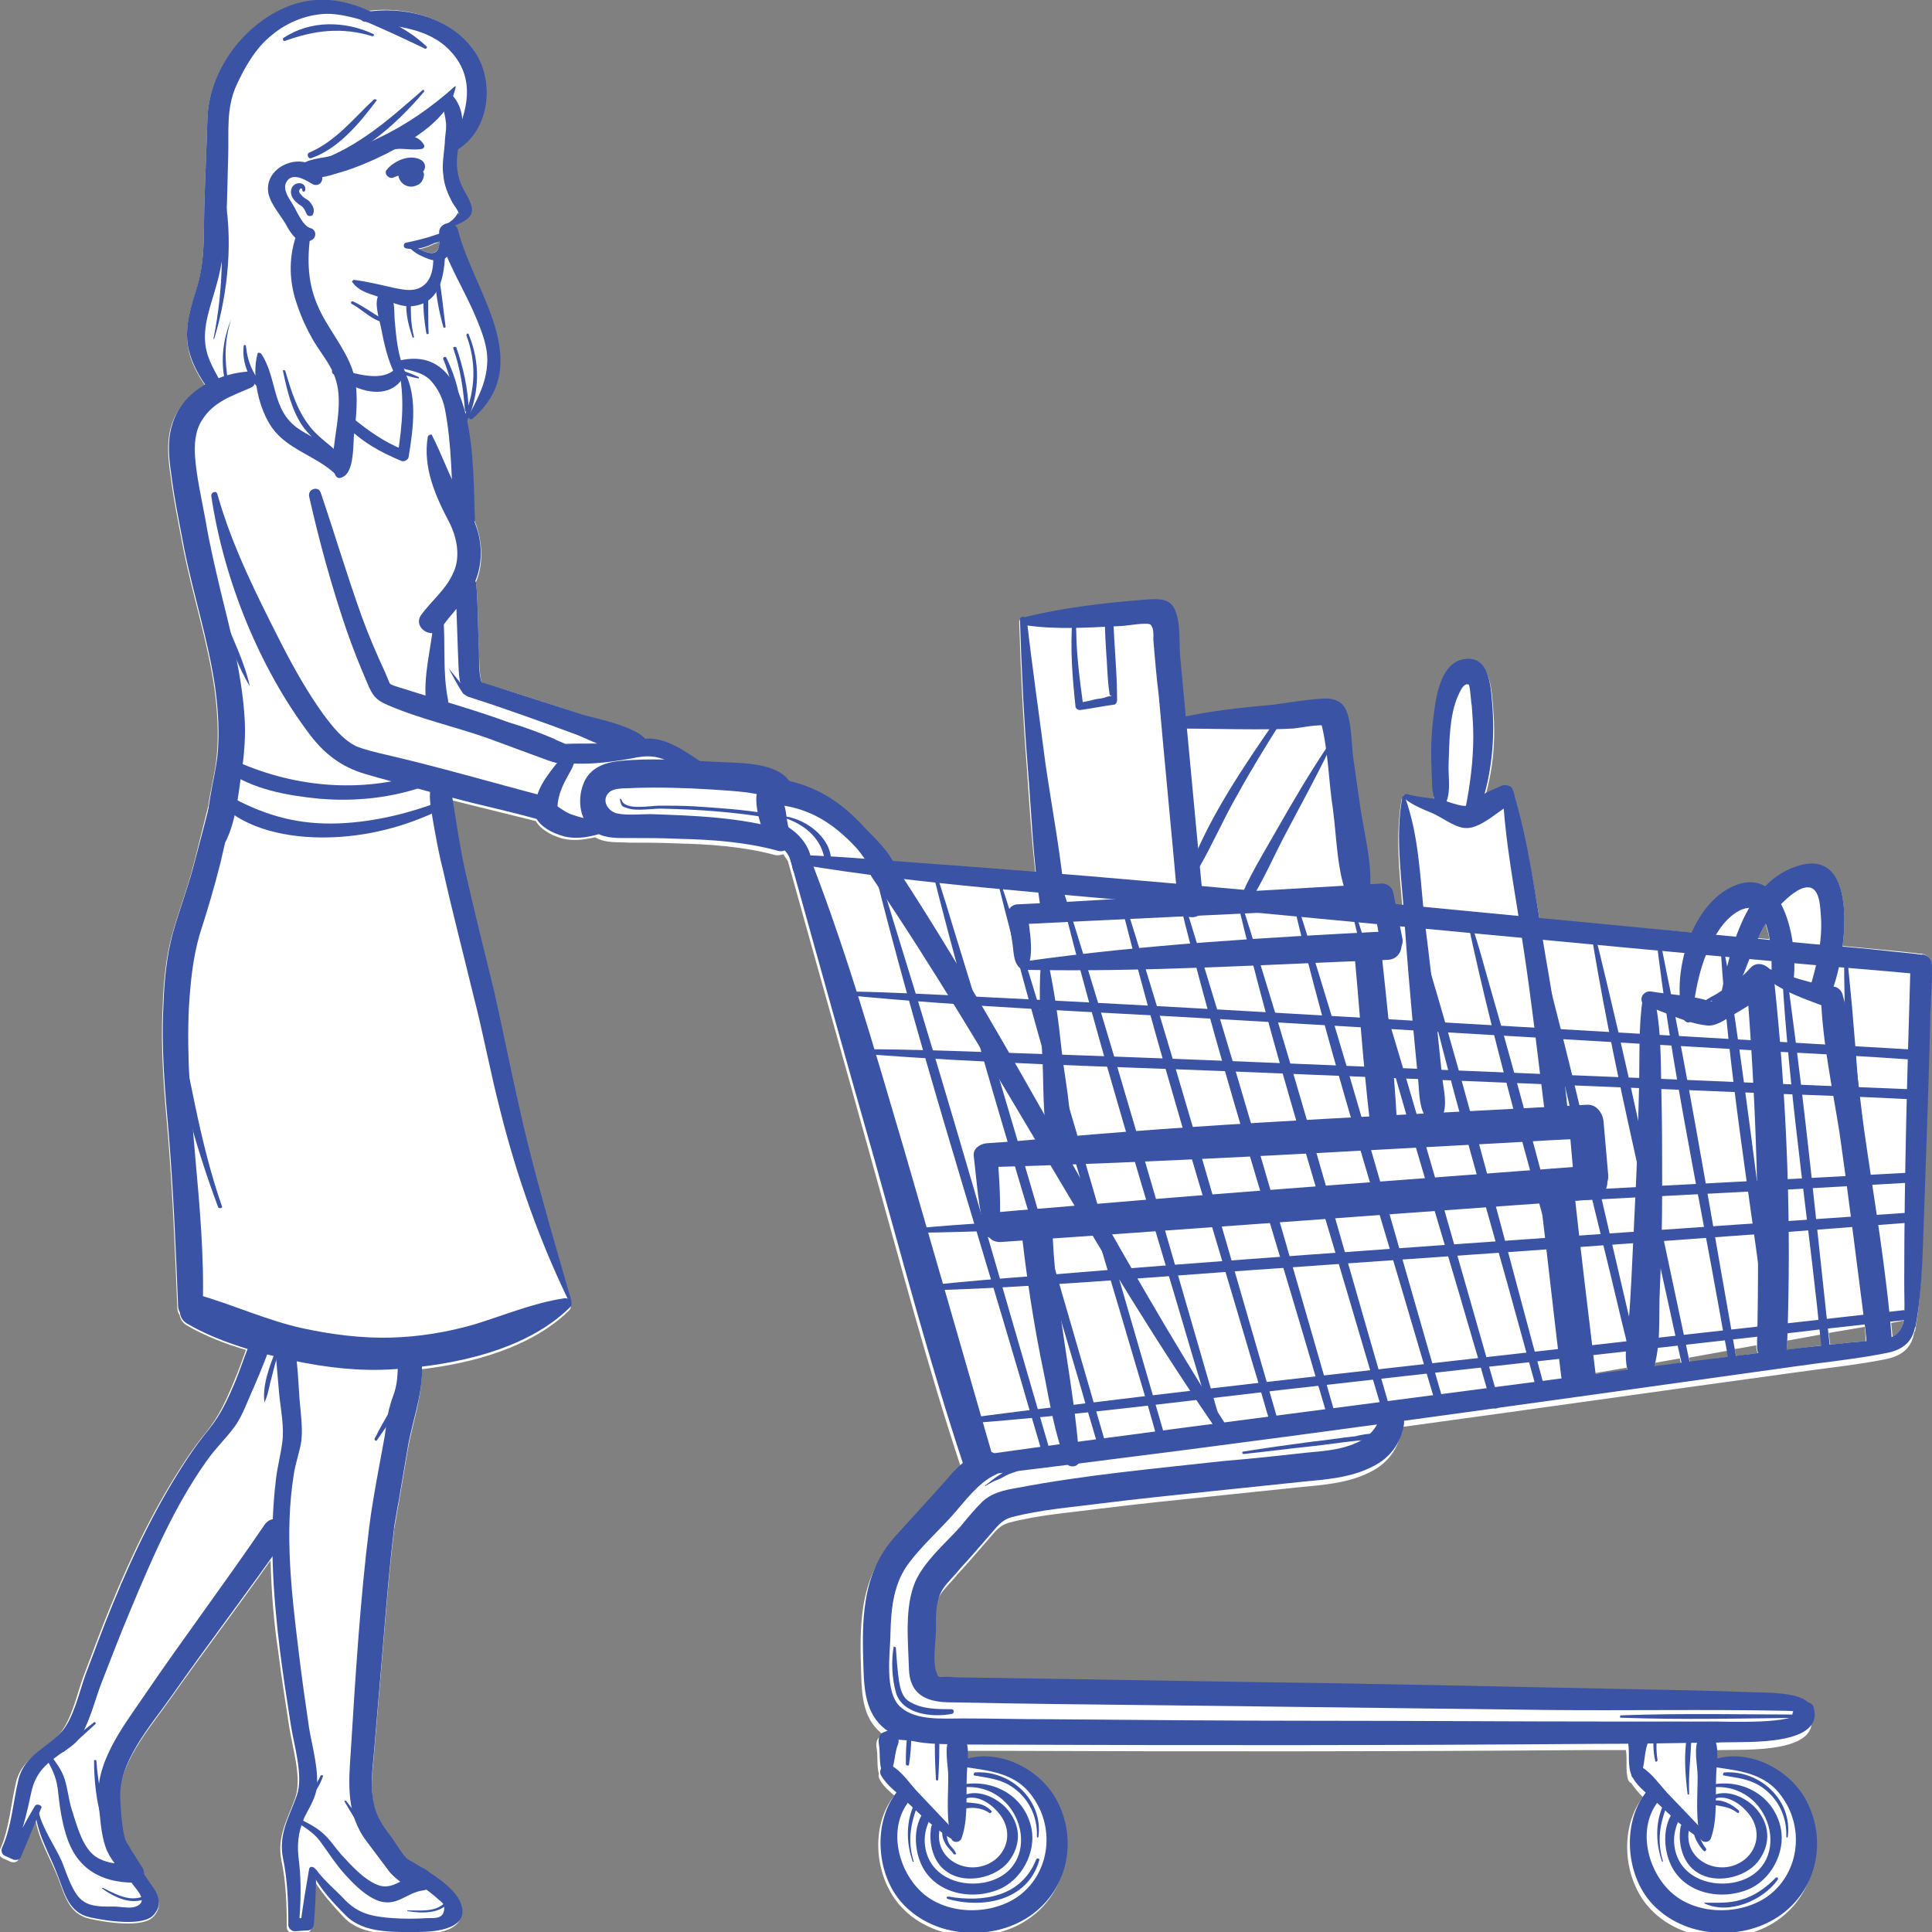<?xml version="1.0" encoding="utf-8"?>
<!-- Generator: Adobe Illustrator 19.0.0, SVG Export Plug-In . SVG Version: 6.00 Build 0)  -->
<svg version="1.1" id="Layer_1" xmlns="http://www.w3.org/2000/svg" xmlns:xlink="http://www.w3.org/1999/xlink" x="0px" y="0px"
	 viewBox="0 0 250.6 250.6" enable-background="new 0 0 250.6 250.6" xml:space="preserve">
<rect x="0" y="0" width="250.6" height="250.6" fill="#808080" stroke="none"/>
<g>
	<path fill="#FFFFFF" d="M250.4,124.7c-0.1-0.5-0.5-0.9-1.2-1c0.1,0,0.1,0,0,0c0,0,0,0,0,0c0,0-0.1,0,0,0c-0.1,0-0.1,0-0.2,0
		c-0.3,0-0.5-0.1-0.8-0.1c-1-0.1-1.9-0.2-2.9-0.3c-2.1-0.2-4.2-0.4-6.3-0.6c0.7-5.5,0-11.8-5.4-10.4c-1.9,0.5-3.4,1.5-4.6,2.8
		c-1.1-0.7-2.6-0.8-4.4,0.2c-2.2,1.1-3.8,3.2-5,5.7c-6.5-0.6-13.1-1.2-19.6-1.8c-0.1,0-0.2,0-0.3,0c-0.9-5.3-1.8-10.7-3.3-15.8
		c0-0.3-0.1-0.6-0.2-0.8c0,0,0,0,0,0c-0.1-0.2-0.2-0.3-0.4-0.4c-0.3-0.2-0.6-0.2-1-0.1c-0.7,0.3-1.3,0.6-2,0.9c0,0-0.1,0-0.1,0.1
		c1-3.5,1.3-7.3,1-10.9c-0.2-2.3-0.2-7-3.7-6.4c-3.2,0.5-3.7,5.3-4,7.8c-0.3,2.3-0.3,4.7-0.2,7c0.1,1,0,2.3,0.3,3.3
		c-1.2-0.2-2.4-0.3-3.7-0.6c-0.2-0.1-0.4,0.1-0.4,0.3c-0.1,0-0.2,0-0.2,0.1c-0.8,4.5-0.3,9.3,0.1,13.9c-0.3,0-0.6-0.1-1-0.1
		c-0.1-0.5-0.2-0.9-0.3-1.4c-0.1-0.6-0.8-1.1-1.4-1.1c-0.6,0-1.2,0.1-1.7,0.1c0.2-3.4-0.9-7.2-1.4-10.4c-0.3-2.1-0.6-4.2-0.9-6.3
		c-0.2-1.8-0.2-4.4-0.9-6c-0.5-1.1-1.5-1.5-2.7-1.5c-2.2,0.1-4.5,0.5-6.7,0.8c-3.9,0.4-7.6,0.8-11.4,1.6c-0.2-2.5-0.5-5-0.7-7.5
		c-0.2-1.9,0-4.5-0.7-6.3c-0.7-1.7-2.6-1.4-4.1-1.3c-5,0.4-10.1,1-15,2.2c-0.3-0.3-0.8-0.2-0.8,0.3c0.2,6.3,0.5,12.7,1,19
		c0.3,4.5,0.6,9,1.1,13.5c-4.3-0.3-8.5-0.7-12.8-1c-2-0.1-3.9-0.3-5.9-0.5c-0.9-1.6-2.5-3.1-3.5-4.2c-2.9-3.3-5.9-5.2-10-6.1
		c-2-2.3-6.9-2-9.7-2.2c-0.5,0-1-0.1-1.5-0.1c-2.1-1.4-4.5-3.2-7-3.1c-0.1,0-0.2,0-0.2,0c-1.2-1.7-7.1-2.9-8.2-3.3
		c-4.3-1.4-8.6-2.9-13-4.1c-0.4-1.4-0.3-3.1-0.4-4.5C62,81.3,62,78.6,61.8,76c0-0.1,0-0.3-0.1-0.4c1-2.3,0.9-5,0.1-7.4
		c-0.1-0.3-0.2-0.5-0.3-0.8c0-0.1,0-0.1,0-0.2c-0.1-2.8,0-8.2-1-12.7c0.1,0,0.2,0,0.2-0.2c0-0.1,0.1-0.1,0.1-0.2
		c0,0.2,0.3,0.3,0.4,0.1c8.3-7.2,0-16.7-1.9-24.5c-0.1-0.3-0.2-0.5-0.4-0.6c1-0.4,1.9-0.9,2.1-1.7c0.2-1.1-1-2.6-1.4-3.6
		c-0.6-1.6-0.7-3-0.4-4.5c4.3-2.6,4.9-9.2,2-13.1c-3-3.9-8.6-5.4-13.4-4.8C44-0.3,40-0.7,35.7,1.7c-4.9,2.7-8.6,8.1-8.8,13.8
		c-0.1,3.8-0.3,7.6-0.4,11.4c-0.1,3.6,0.1,6.8-0.9,10.3c-0.8,2.6-1.7,5.2-1.2,7.9c0.3,1.8,1.2,3.4,2.2,4.9c-2,1.2-3.7,2.9-4.4,5.3
		c-0.6,2-0.4,4.2-0.1,6.2c0.4,3.3,1.1,6.6,1.7,9.8c1.2,6,3.1,11.8,4,17.9c0.4,3,0.6,6,0.3,9c-0.2,2.1-0.8,4.2-1.1,6.4
		c-0.6,2.4-1.2,4.8-1.8,7.2c-0.8,3.2-2,6.3-2.9,9.5c-0.8,3-1.1,6.2-1.2,9.3c-0.3,5.6,0.2,11.2,0.7,16.8c0.6,7.4,0.9,14.8,1.2,22.2
		c0,0.4,0.1,0.7,0.3,1c0.1,0.5,0.4,1,0.9,1.3c2.4,1.4,5,2.4,7.7,3.2c-0.5,1.4-1,2.8-1.6,4.2c-1,2.4-1.9,4.4-3.5,6.4
		c-0.9,1.1-1.8,2.3-2.6,3.5c-4,6-7.1,12.4-9.8,19c-1.3,3.1-2.4,6.2-3.6,9.3c-0.8,2.2-1.5,5.5-3,7.3c-1.9,2.3-4.9,3.1-5.7,6.3
		c-0.7,2.9-0.9,6.2-2.1,8.8c-0.2,0.4-0.1,0.9,0.3,1.1c0.4,0.2,0.7,0.3,1.1,0.5c0.3,0.1,0.8,0.1,1-0.3c0.8-1.8,1.5-3.5,2.2-5.3
		c0.3,2.5,2,5.3,2.9,7.6c0.9,2.3,1.4,4.8,4.2,5.4c1.8,0.4,7,1.3,8.3-0.4c1.2-1.4,0.4-2.8-0.5-4c-0.3-0.5-0.6-0.9-0.9-1.4
		c0-0.2-0.1-0.3-0.2-0.5c-0.4-0.6-0.8-1.3-1.2-1.9c-0.3-0.4-0.5-0.9-0.8-1.3c-0.1-0.1-0.3-0.7-0.3-0.5c-0.5-1.6-0.5-3.6-0.6-5.2
		c-0.3-4.8,3.9-9.5,6.5-13.2c4.3-6.1,8.8-12,13.1-18.1c0.1,4,0.4,8,1,11.9c0.4,3.2,0.9,6.4,1.4,9.6c0.4,2.7,1.7,6.7,0.8,9.3
		c-1,2.8-2.4,5-1.8,8.1c0.6,2.8,0.7,5.9,0.7,8.7c0,0.4,0.4,0.8,0.8,0.8c0.6,0,1.1-0.1,1.7-0.1c0.4,0,0.7-0.3,0.7-0.8
		c0.1-2,0.3-4.1,0.3-6.1c1,1.8,2.7,3.6,4,5c2.3,2.3,6.2,2.1,9.3,2.1c2.3,0,7.2-0.4,5.4-4.1c-0.6-1.3-2.1-2.5-3.6-3.5
		c-0.3-0.5-0.9-0.7-1.4-0.9c-0.5-0.3-1-0.6-1.5-0.9c-0.9-0.8-1.5-2.1-2.2-3c-1-1.3-1.9-2.6-2.2-4.2c-0.5-2.2-0.2-4.4,0-6.6
		c0.4-4.7,0.8-9.5,1.2-14.2c0.4-4.9,0.8-9.9,1.4-14.8c0-0.3,0-0.2,0.1-0.8c0.2-0.9,0.3-1.9,0.5-2.8c0.4-2.4,0.8-4.7,1.2-7.1
		c0.6-3.4,1.9-6.9,1.8-10.4c6.8-0.8,14.3-2.9,19.1-7.6c0.2-0.2,0.3-0.5,0.2-0.7c0,0,0-0.1,0-0.2c-2.4-8.4-4.9-16.7-6.8-25.3
		c-1.1-4.9-2-9.9-3.2-14.8c-1.3-5.3-2.6-10.5-3.8-15.8c-0.7-3.1-1.1-6.3-1.6-9.4c0.8,0.2,1.6,0.4,2.4,0.6c2.8,0.7,5.7,1.4,8.5,2.1
		c0.7,1.2,2.3,2,3.6,2.3c1.4,0.3,2.8,0.1,4.1-0.2c1.3,0.8,2.9,0.6,4.4,0.7c2.1,0,4.1,0,6.2,0.1c4.3,0.1,8.6,0.4,12.7,1.5
		c0.4,0.1,0.8,0,1.1-0.1c0.2,0.3,0.4,0.6,0.6,0.9c3.6,13,7.3,26,10.9,39c3.7,13.2,7.2,26.5,11.5,39.5c0,0.1,0.1,0.1,0.1,0.2
		c-1.1,0.9-2,2-3,3.1c-2,2.2-3.9,4.3-5.9,6.5c-4.4,4.9-4.3,11-4.1,17.1c0.1,3.1,0.3,6.1,3,8c-0.1,0-0.3,0.1-0.4,0.1
		c-0.6,0.2-0.7,1-0.6,1.5c0.2,1.1,0,2.3,0.3,3.4c-0.1,0.2,0,0.5,0.1,0.7c0.4,0.8,1.2,1.5,1.9,2.1c-3.1,3.9-2.6,10.3,0.6,14.1
		c3.9,4.6,11.2,5.3,16.2,2.3c5.5-3.3,7-10.3,3.9-15.7c-2.2-3.8-7.1-6.3-11.4-5.1c0-0.5,0-1,0-1.4c1.5,0,2.9,0,4.4,0
		c25.5,0.1,51,0.1,76.4-0.1c1.6,0,3.2,0,4.8,0c0.2,1.3-0.1,2.7,0.3,3.9c0.1,0.2,0.2,0.3,0.4,0.4c0.4,0.6,0.9,1.2,1.5,1.8
		c-3,3.9-2.6,10.3,0.6,14.1c3.9,4.6,11.2,5.3,16.2,2.3c5.5-3.3,7-10.3,3.9-15.7c-2.2-3.8-7.1-6.3-11.4-5.1c0-0.6,0-1.2-0.1-1.7
		c0.3,0,0.6,0,0.9,0c3-0.1,13.3,0.5,11.6-4.7c-0.1-0.3-0.2-0.4-0.4-0.6c-1.1-1.6-5.8-1.4-7.3-1.5c-5.3-0.2-10.6-0.3-15.8-0.4
		c-15.9-0.3-31.9-0.7-47.8-0.9c-12.5-0.2-25-0.4-37.4-0.6c-1.1,0-2.3,0-3.4-0.1c-0.1,0-0.2,0-0.3,0c-0.9,0-1,0.2-1.2-0.5
		c-0.6-1.4-0.1-4.1-0.1-5.6c0-1.8-0.1-3.7,0.9-5.3c0.6-0.9,1.5-1.7,2.2-2.6c1.3-1.4,2.5-2.8,3.8-4.3c1-1.1,1.5-2,2.9-2.4
		c3.8-1,7.9-1.3,11.7-1.8c4.8-0.6,9.7-1.1,14.5-1.6c3.8-0.4,7.7-0.8,11.5-1.2c3.1-0.3,6.3-0.5,9.2-2c2.2-1.1,3.6-3,4-5.4
		c0-0.1,0-0.3,0-0.4c16.9-2.3,33.7-4.7,50.5-7c4.1-0.6,8.3-1,12.3-1.8c2.4-0.5,3.4-1.7,3.7-3.5c0,0,0-0.1,0.1-0.1
		c0.9-5,0.9-10.3,1.1-15.4c0.3-8.4,0.6-16.8,0.8-25.2c0.1-1.9,0.2-3.9,0.2-5.8C250.7,125.2,250.6,124.9,250.4,124.7 M56.9,32.1
		c-0.4,1.1-1.5,0.7-2.5,0.2c0.7-0.1,1.4-0.4,2-0.7c0.1,0,0.4-0.1,0.6-0.3C57,31.6,57,31.9,56.9,32.1 M229,119.8
		c0.2,0.7,0.4,1.3,0.5,2c-0.5,0-1-0.1-1.5-0.1C228.4,121,228.7,120.4,229,119.8 M206.9,178.2c0,0,0-0.1,0-0.1l4.1-0.7
		c0,0.1,0,0.2,0.1,0.3C209.7,177.9,208.3,178.1,206.9,178.2 M214.4,177.3c0-0.1,0.1-0.3,0.1-0.5l3.4-0.6c0,0.2,0.1,0.4,0.1,0.6
		C216.8,177,215.6,177.1,214.4,177.3 M219.2,176.7c0-0.2-0.1-0.4-0.1-0.6l5-0.9c0.1,0.3,0.1,0.6,0.2,0.8
		C222.5,176.2,220.8,176.5,219.2,176.7 M227.3,175.6c-0.7,0.1-1.4,0.2-2.1,0.3c-0.1-0.3-0.1-0.6-0.2-0.9l2.8-0.5c0,0,0,0,0,0.1
		c0,0.4,0.1,0.7,0.2,0.9C227.9,175.6,227.6,175.6,227.3,175.6 M231.7,175.1c0-0.2,0.1-0.3,0.1-0.5c0-0.2,0-0.5,0-0.7l4.4-0.8
		c0.1,0.5,0.1,1,0.2,1.4C234.8,174.7,233.2,174.9,231.7,175.1 M239.4,174.2c-0.7,0.1-1.3,0.2-2,0.2c-0.1-0.5-0.1-1-0.2-1.5l4.7-0.8
		c0,0.6,0.1,1.2,0.1,1.9C241.2,174,240.3,174.1,239.4,174.2 M245.5,173.4c-0.1-0.6-0.1-1.2-0.2-1.8l1.6-0.3
		C246.8,172.3,246.3,173,245.5,173.4 M247,169.9l0-4c0,1.3,0,2.7,0.1,4C247.1,169.9,247,169.9,247,169.9"/>
	<path fill="#3A53A4" d="M24.7,154.5c0.6-5.3-0.1-10.7-0.4-16c-0.4-5.6-0.3-11,0.6-16.6c0.1-0.5-0.6-0.7-0.7-0.2
		c-1.6,5.1-1.2,10.7-0.8,15.9c0.4,5.6,0.9,11.2,0.9,16.8C24.2,154.8,24.6,154.8,24.7,154.5"/>
	<path fill="#3A53A4" d="M48.9,186.8c1.7-2.4,3.3-4.9,4.9-7.3c0.2-0.3-0.3-0.7-0.5-0.4c-1.8,2.3-3.4,4.9-4.7,7.5
		C48.5,186.8,48.8,187,48.9,186.8"/>
	<path fill="#3A53A4" d="M52.9,247.9c1.8,0.3,4.7,0.4,5.5-1.6c0.1-0.2-0.2-0.3-0.3-0.1c-1,1.9-3.3,1.6-5.1,1.6
		C52.8,247.7,52.8,247.9,52.9,247.9"/>
	<path fill="#3A53A4" d="M32.4,89c-0.7-3.2-2.3-6.3-3.5-9.4c-1.1-2.8-2.2-5.7-3.4-8.5c-0.1-0.3-0.6-0.1-0.5,0.2
		c1.1,3.1,2.5,6.2,3.7,9.3C29.9,83.5,30.8,86.4,32.4,89C32.4,89.1,32.4,89,32.4,89"/>
	<path fill="#3A53A4" d="M45.6,39.4c1.3,0.7,2.3,1.8,3.7,2.3c0.3,0.1,0.4-0.3,0.2-0.4c-1.2-0.7-2.4-1.6-3.7-2.2
		C45.6,39,45.4,39.3,45.6,39.4"/>
	<path fill="#3A53A4" d="M53.7,43.7c-0.5-1.9-0.4-3.6-0.4-5.5c0-0.2-0.4-0.3-0.4-0.1c-0.5,1.8,0,3.9,0.6,5.6
		C53.5,43.9,53.7,43.8,53.7,43.7"/>
	<path fill="#3A53A4" d="M55.6,43.2c-0.1-1.8,0-3.6-0.1-5.3c0-0.2-0.4-0.3-0.5-0.1c-0.2,1.7,0,3.7,0.3,5.4
		C55.3,43.4,55.6,43.4,55.6,43.2"/>
	<path fill="#3A53A4" d="M57.8,42.4c-0.3-2.2-0.5-4.5-0.9-6.7c0-0.3-0.6-0.2-0.5,0.1c0.1,2.2,0.5,4.5,1.1,6.6
		C57.5,42.6,57.8,42.5,57.8,42.4"/>
	<path fill="#3A53A4" d="M54.8,11.7c-4.7,4.1-8.9,7.9-15.1,9.7c-0.3,0.1-0.3,0.6,0.1,0.6c5.9-0.7,11.5-5.7,15.2-10.1
		C55.1,11.7,54.9,11.6,54.8,11.7"/>
	<path fill="#3A53A4" d="M48.5,12.9c-2.7,2.5-4.9,5.4-8.4,6.9c-0.4,0.2-0.1,0.9,0.3,0.7c3.5-1.2,6.3-4.6,8.4-7.4
		C49,13,48.7,12.8,48.5,12.9"/>
	<path fill="#3A53A4" d="M54.3,48.9c-0.9-0.4-1.9-0.8-2.9-1.1c-0.2,0-0.4,0.3-0.1,0.4c0.9,0.4,2,0.7,3,0.9
		C54.3,49.1,54.4,48.9,54.3,48.9"/>
	<path fill="#3A53A4" d="M13.3,245c2,1.4,4.4,2.4,6.6,0.7c0.2-0.1-0.1-0.4-0.2-0.3c-2.3,1.6-4.1,0.6-6.3-0.5
		C13.2,244.8,13.2,245,13.3,245"/>
	<path fill="#3A53A4" d="M27.8,43.9c1.8-6,2.5-13,1.2-19.2c-0.1-0.3-0.6-0.3-0.6,0.1c0.6,6.6,0.6,12.6-0.7,19.1
		C27.6,44,27.7,44,27.8,43.9"/>
	<path fill="#3A53A4" d="M30,41.4c-1.1,2.6-1.4,5.4-0.8,8.2c0.1,0.2,0.4,0.1,0.4-0.1C29.1,46.7,29.1,44.1,30,41.4
		C30.1,41.4,30,41.4,30,41.4"/>
	<path fill="#3A53A4" d="M31.6,44.9c-0.2,1.9,0.5,4,1.9,5.4c0.3,0.3,0.8-0.2,0.5-0.5c-1.3-1.4-1.9-3-2.1-4.9
		C31.9,44.7,31.6,44.7,31.6,44.9"/>
	<path fill="#3A53A4" d="M36.7,48.1c0.5,2.4,1.1,5,2.5,7.1c1.4,2,3.6,3.3,5.1,5.2c0.3,0.3,0.8-0.1,0.6-0.4c-1.2-1.8-3-2.7-4.4-4.3
		c-1.9-2.2-2.7-4.9-3.5-7.6C36.8,47.9,36.7,48,36.7,48.1"/>
	<path fill="#3A53A4" d="M57.5,46.6c0.8,1.9,1.2,3.9,1.7,5.9c0.1,0.3,0.5,0.2,0.5-0.1c-0.2-2.1-0.9-4.1-1.8-6
		C57.8,46.2,57.4,46.3,57.5,46.6"/>
	<path fill="#3A53A4" d="M58.8,45.2c0.9,2.6,1.3,5.2,1.5,8c0,0.3,0.5,0.3,0.5,0c-0.1-2.8-0.7-5.5-1.6-8.1
		C59.1,44.9,58.7,45,58.8,45.2"/>
	<path fill="#3A53A4" d="M60.5,43.5c1.3,3.5,1.2,7.1-0.3,10.6c-0.2,0.4,0.4,0.7,0.5,0.3c1.5-3.6,1.6-7.4,0.1-11
		C60.8,43.2,60.5,43.2,60.5,43.5"/>
	<path fill="#3A53A4" d="M12.2,223.4c-1.4,1.1-2.9,2.2-4.2,3.5c-0.2,0.2,0.1,0.5,0.3,0.3c1.4-1.1,2.8-2.4,4.1-3.6
		C12.5,223.5,12.3,223.3,12.2,223.4"/>
	<path fill="#3A53A4" d="M12.2,228.4c0,2.6,0.3,5.4,1.1,7.9c0.1,0.3,0.6,0.2,0.5-0.1c-0.6-2.6-1.1-5.1-1.3-7.8
		C12.5,228.3,12.2,228.2,12.2,228.4"/>
	<path fill="#3A53A4" d="M41.6,230.3c-0.6,1.3-1.5,2.4-2.5,3.3c-0.3,0.2,0.1,0.6,0.4,0.4c1.1-1,1.9-2.2,2.4-3.6
		C42,230.3,41.7,230.2,41.6,230.3"/>
	<path fill="#3A53A4" d="M44.7,233.7c1.1,1.8,2.1,3.7,3.4,5.3c0.2,0.2,0.5-0.1,0.4-0.3c-0.9-1.8-2.4-3.5-3.6-5.1
		C44.8,233.5,44.6,233.6,44.7,233.7"/>
	<path fill="#3A53A4" d="M34.3,181.9c0.5-1,0.6-2.1,0.9-3.1c0.3-1.2,0.6-2.4,1-3.6c0.1-0.3-0.4-0.4-0.4-0.1
		C35,177.1,34,179.7,34.3,181.9C34.2,181.9,34.3,181.9,34.3,181.9"/>
	<path fill="#3A53A4" d="M28.8,156.5c-3-8.6-4.2-17.4-6.2-26.2c-0.1-0.5-0.9-0.4-0.9,0.1c1,8.8,3.5,17.9,6.6,26.2
		C28.4,156.8,28.9,156.7,28.8,156.5"/>
	<path fill="#3A53A4" d="M58.2,86.7c0.6,1.1,1.2,2.3,1.9,3.3c0.2,0.2,0.5,0,0.4-0.2C59.9,88.7,59,87.7,58.2,86.7
		C58.3,86.6,58.2,86.7,58.2,86.7"/>
	<path fill="#3A53A4" d="M101.8,106.1c2.7,0.9,4.9,2.8,5.2,5.7c0,0.5,0.8,0.5,0.8,0c0.1-3.1-3.2-5.5-5.9-5.9
		C101.7,106,101.6,106.1,101.8,106.1"/>
	<path fill="#3A53A4" d="M161.3,188.6c2.9-0.3,5.9-0.7,8.8-1c1.9-0.2,3.8-0.5,5.7-0.7c0.8-0.1,1.9-0.1,2.6-0.4
		c0.2-0.1,0.3-0.4,0-0.5c-0.8-0.1-1.8,0.1-2.6,0.3c-1.9,0.2-3.7,0.5-5.6,0.7c-3,0.4-6,0.8-9,1.3
		C161.1,188.3,161.1,188.6,161.3,188.6"/>
	<path fill="#3A53A4" d="M127.9,192.7c0.5-0.3,1-0.6,1.6-0.8c0.5-0.2,0.9-0.5,1.4-0.7c0.5-0.2,1-0.3,1.5-0.6
		c0.2-0.1,0.2-0.6-0.1-0.5c-0.9,0-2,0.8-2.8,1.3c-0.6,0.4-1.1,0.8-1.6,1.2C127.7,192.6,127.8,192.8,127.9,192.7"/>
	<path fill="#3A53A4" d="M115.9,213.7c-0.3,1.8-0.2,4,0.3,5.8c0.8,2.9,4.8,3.3,7.3,2.8c0.3-0.1,0.3-0.6-0.1-0.6
		c-1.8,0-3.7,0-5.3-0.9c-1.1-0.6-1.3-1.7-1.5-2.8c-0.2-1.4-0.3-2.9-0.4-4.3C116.1,213.6,115.9,213.5,115.9,213.7"/>
	<path fill="#3A53A4" d="M210.2,222.8c8.1,0.3,16.1,0.1,24.2,0c0.2,0,0.2-0.4,0-0.4c-8.1,0-16.1-0.2-24.2,0.1
		C210.1,222.6,210.1,222.8,210.2,222.8"/>
	<path fill="#3A53A4" d="M134.7,238.2c0.6-4.7-3.6-8.6-8.2-8.3c-0.2,0-0.3,0.4-0.1,0.4c1.6,0.3,3.1,0.4,4.6,1.3
		c2.3,1.4,3.6,3.9,3.5,6.6C134.5,238.4,134.7,238.4,134.7,238.2"/>
	<path fill="#3A53A4" d="M118.5,241.4c-0.8-2.6-0.4-4.9,0.6-7.4c0.1-0.2-0.3-0.4-0.4-0.2c-1.2,2.3-1.2,5.2-0.3,7.7
		C118.4,241.5,118.6,241.5,118.5,241.4"/>
	<path fill="#3A53A4" d="M80.4,103.7c0.2,0.8,0.2,0.9,0.9,1.1c1.3,0.5,3.5,0,4.9,0.1c4.3,0.1,8.7,0.4,13,1.1c0.3,0,0.5-0.4,0.1-0.5
		c-3-0.5-6.1-0.7-9.1-0.9c-1.6-0.1-3.2-0.1-4.7-0.1c-1.2,0-4.5,0.7-4.9-0.8C80.6,103.6,80.4,103.6,80.4,103.7"/>
	<path fill="#3A53A4" d="M231.9,238.2c0.6-4.7-3.6-8.6-8.2-8.3c-0.2,0-0.3,0.4-0.1,0.4c1.6,0.3,3.1,0.4,4.6,1.3
		c2.3,1.4,3.6,3.9,3.5,6.6C231.7,238.4,231.9,238.4,231.9,238.2"/>
	<path fill="#3A53A4" d="M215.7,241.4c-0.8-2.6-0.4-4.9,0.6-7.4c0.1-0.2-0.3-0.4-0.4-0.2c-1.2,2.3-1.2,5.2-0.3,7.7
		C215.6,241.5,215.7,241.5,215.7,241.4"/>
	<path fill="#3A53A4" d="M121.7,230.8c0.1-1.9,0.2-3.9,0.1-5.8c0-0.3-0.5-0.3-0.5,0c-0.1,1.9,0,3.9,0.1,5.8
		C121.4,231,121.7,231,121.7,230.8"/>
	<path fill="#3A53A4" d="M117.9,228.9c0.2-1.2,0.3-2.5,0.3-3.7c0-0.3-0.4-0.3-0.5-0.1c-0.2,1.2-0.2,2.5-0.2,3.8
		C117.6,229,117.9,229.1,117.9,228.9"/>
	<path fill="#3A53A4" d="M215,228.3c-0.2-1.3-0.2-2.5,0.1-3.8c0.1-0.3-0.4-0.4-0.5-0.1c-0.2,1.3-0.2,2.7,0.1,4
		C214.7,228.6,215,228.5,215,228.3"/>
	<path fill="#3A53A4" d="M219.1,232.7c-0.1-2.5,0.2-4.9,0.3-7.3c0-0.3-0.5-0.4-0.6-0.1c-0.4,2.4-0.2,5,0.1,7.4
		C218.8,232.8,219.1,232.8,219.1,232.7"/>
	<path fill="#3A53A4" d="M221.3,239.8c-0.6-0.8-1-1.7-1.1-2.7c0-0.3-0.4-0.3-0.5-0.1c-0.2,1.1,0.6,2.3,1.2,3
		C221.1,240.3,221.4,240,221.3,239.8"/>
	<path fill="#3A53A4" d="M225.5,234.8c-0.9-0.8-2.2-1.5-3.4-1.2c-0.3,0.1-0.2,0.4,0.1,0.5c1.2,0.2,2.2,0.3,3.1,1
		C225.5,235.3,225.7,235,225.5,234.8"/>
	<path fill="#3A53A4" d="M221.1,246.9c3.2,1.5,7.6-0.4,9.5-3.1c0.1-0.2-0.1-0.4-0.3-0.2c-1.3,1.3-2.7,2.3-4.4,2.8
		c-1.6,0.5-3.1,0.4-4.8,0.4C221.1,246.8,221,246.9,221.1,246.9"/>
	<path fill="#3A53A4" d="M124,240.4c-0.2-0.5-0.5-0.7-0.8-1.1c-0.4-0.6-0.5-1.5-0.3-2.2c0.1-0.3-0.3-0.5-0.5-0.2
		c-0.3,0.7-0.2,1.4,0.1,2c0.3,0.7,0.8,1,1.2,1.6C123.8,240.6,124.1,240.5,124,240.4"/>
	<path fill="#3A53A4" d="M128.6,234.9c-0.6-0.6-1.2-0.9-2.1-1c-0.8-0.1-1.8-0.2-2.5,0.1c-0.2,0.1-0.1,0.4,0.1,0.5c0.6,0.2,1.4,0,2,0
		c0.8,0,1.6,0.2,2.3,0.7C128.6,235.1,128.7,235,128.6,234.9"/>
	<path fill="#3A53A4" d="M122.9,246.3c4.5,1.3,10.4,0.3,11.9-5c0.1-0.3-0.3-0.3-0.4-0.1c-1.9,4.8-6.8,5.6-11.4,4.8
		C122.8,246,122.7,246.2,122.9,246.3"/>
	<path fill="#3A53A4" d="M51.7,47.7c0.8,3.9,0.5,7.2-0.1,11.2c0.3-0.2,0.6-0.3,0.9-0.5c-2.6-1-4.7-2.5-6.9-4.3
		c-0.6-0.5-1.4,0.3-0.9,0.9c2,2.2,4.7,3.7,7.4,4.8c0.3,0.1,0.8-0.1,0.9-0.5c0.6-3.7,1.3-8.4-0.9-11.7C52,47.3,51.6,47.5,51.7,47.7"
		/>
	<path fill="#3A53A4" d="M54.9,100.3c-8.2,2.7-17.1,1.8-24.8-1.8c-0.9-0.4-1.6,0.8-0.8,1.4c3.4,2.5,8,3.3,12.1,3.7
		c4.7,0.4,9.5-0.1,13.9-1.7C56.3,101.5,55.9,100,54.9,100.3"/>
	<path fill="#3A53A4" d="M58,103.6c-4.5,1.8-9.2,3-14,3.2c-5.1,0.2-9.3-0.9-13.8-3.3c-0.8-0.4-1.7,0.6-1,1.3c3.6,3.2,9.4,4,14,3.8
		c5.2-0.2,10.5-1.7,15.1-4.2C58.8,104.1,58.5,103.4,58,103.6"/>
	<path fill="#3A53A4" d="M55.3,6c-2.1-2-5.1-3.6-7.9-4.3c-0.5-0.1-0.9,0.7-0.4,0.9c2.8,1.2,5.4,2.4,8.1,3.7
		C55.3,6.4,55.5,6.1,55.3,6"/>
	<path fill="#3A53A4" d="M48.4,4.4c-3.7-1.7-8.1-1.8-11.6,0.5C36.6,5,36.7,5.4,37,5.3c3.8-1.4,7.4-1.8,11.3-0.6
		C48.5,4.7,48.6,4.5,48.4,4.4"/>
	<path fill="#3A53A4" d="M39.6,24.6c0.1-1.1-1.5-1.1-1.8-0.1c-0.2,0.6,0.1,1.2,0.5,1.6c0.3,0.3,0.6,0.5,0.9,0.7
		c0.3,0.3,0.4,0.6,0.6,1c0.1,0.3,0.7,0.3,0.8,0c0.3-0.7-0.1-1.3-0.6-1.8c-0.3-0.2-0.7-0.4-0.9-0.7c-0.1-0.1-0.3-0.3-0.3-0.5
		c0-0.2,0.3-0.6,0.4-0.2C39.2,25,39.6,24.9,39.6,24.6"/>
	<path fill="#3A53A4" d="M110,129.1c15.5,1.5,31.1,2.1,46.6,3c24.6,1.4,49.2,2.9,73.7,4.3c5.7,0.3,11.4,0.6,17.1,1
		c0.8,0,0.8-1.3,0-1.3c-15.5-0.9-31.1-1.8-46.6-2.7c-24.6-1.4-49.2-2.9-73.7-4.1c-5.7-0.3-11.4-0.6-17.1-0.7
		C109.5,128.4,109.6,129,110,129.1"/>
	<path fill="#3A53A4" d="M112,136.7c15.3,1.2,30.6,1.6,45.9,2.2c24.4,1,48.8,2,73.3,3c5.6,0.2,11.3,0.4,16.9,0.7
		c0.8,0,0.8-1.3,0-1.3c-15.3-0.6-30.6-1.3-45.9-1.9c-24.4-1-48.8-2.1-73.3-2.9c-5.6-0.2-11.2-0.4-16.9-0.4
		C111.6,136.1,111.6,136.7,112,136.7"/>
	<path fill="#3A53A4" d="M119.1,159.9c14.5-0.2,29-1.2,43.4-2c23.1-1.2,46.2-2.4,69.3-3.6c5.3-0.3,10.6-0.6,16-0.9
		c0.8,0,0.8-1.4,0-1.3c-14.5,0.8-28.9,1.5-43.4,2.3c-23.1,1.2-46.2,2.3-69.3,3.8c-5.3,0.3-10.7,0.6-16,1.1
		C118.7,159.3,118.7,160,119.1,159.9"/>
	<path fill="#3A53A4" d="M119.8,167.4c14.4-0.4,28.8-1.7,43.2-2.7c22.9-1.6,45.8-3.2,68.8-4.9c5.2-0.4,10.4-0.8,15.7-1.2
		c0.8-0.1,0.8-1.4,0-1.3c-14.4,1-28.8,2-43.2,3c-22.9,1.6-45.9,3.2-68.8,5.1c-5.2,0.4-10.5,0.8-15.7,1.4
		C119.4,166.8,119.4,167.4,119.8,167.4"/>
	<path fill="#3A53A4" d="M124.6,184.7c13.9-1,27.7-2.8,41.5-4.4c22.1-2.5,44.1-4.9,66.1-7.4c4.9-0.6,10.6-1.2,15.1-1.7
		c0.8-0.1,0.8-1.4,0-1.3c-13.9,1.6-27.9,3.1-41.8,4.7c-22,2.5-44.1,4.9-66.1,7.6c-5,0.6-10,1.2-15,1.9
		C124.2,184.2,124.3,184.8,124.6,184.7"/>
	<path fill="#3A53A4" d="M113.3,112.4c5.6,22.5,12.7,44.7,19.2,66.9c0.9,3.2,1.9,6.4,2.8,9.6c0.2,0.7,1.2,0.4,1-0.3
		c-6.5-22.3-12.8-44.6-19.7-66.8c-1-3.2-1.9-6.4-3-9.5C113.6,112.1,113.2,112.2,113.3,112.4"/>
	<path fill="#3A53A4" d="M120.8,112.4c5.6,22.5,12.7,44.7,19.2,66.9c0.9,3.2,1.9,6.4,2.8,9.6c0.2,0.7,1.2,0.4,1-0.3
		c-6.5-22.3-12.8-44.6-19.7-66.8c-1-3.2-1.9-6.4-3-9.5C121.1,112.1,120.7,112.2,120.8,112.4"/>
	<path fill="#3A53A4" d="M129.4,114.3c5.3,21.4,12,42.5,18.2,63.7c0.9,3,1.8,6,2.6,9c0.2,0.7,1.2,0.4,1-0.3
		c-6.2-21.2-12.2-42.5-18.7-63.6c-0.9-3-1.8-6-2.8-8.9C129.7,114,129.4,114.1,129.4,114.3"/>
	<path fill="#3A53A4" d="M137.3,114.8c5.1,20.8,11.6,41.3,17.6,61.8c0.9,2.9,1.7,5.9,2.6,8.8c0.2,0.7,1.2,0.4,1-0.3
		c-6-20.6-11.8-41.2-18.1-61.7c-0.9-2.9-1.8-5.9-2.8-8.8C137.6,114.5,137.3,114.6,137.3,114.8"/>
	<path fill="#3A53A4" d="M144.8,114.8c5.1,20.8,11.6,41.3,17.6,61.8c0.9,2.9,1.7,5.9,2.6,8.8c0.2,0.7,1.2,0.4,1-0.3
		c-6-20.6-11.8-41.2-18.1-61.7c-0.9-2.9-1.8-5.9-2.8-8.8C145.1,114.5,144.8,114.6,144.8,114.8"/>
	<path fill="#3A53A4" d="M152.7,115.7c4.9,20.3,11.3,40.2,17.2,60.3c0.8,2.8,1.7,5.7,2.5,8.5c0.2,0.7,1.2,0.4,1-0.3
		c-5.8-20.1-11.5-40.2-17.6-60.1c-0.9-2.8-1.7-5.7-2.7-8.5C153,115.4,152.7,115.5,152.7,115.7"/>
	<path fill="#3A53A4" d="M160.5,116.9c4.6,19.4,10.7,38.5,16.3,57.7c0.8,2.7,1.6,5.4,2.4,8.1c0.2,0.7,1.2,0.4,1-0.3
		c-5.6-19.2-10.9-38.5-16.8-57.6c-0.8-2.7-1.6-5.4-2.5-8C160.8,116.6,160.5,116.7,160.5,116.9"/>
	<path fill="#3A53A4" d="M167.7,116.9c4.6,19.4,10.7,38.5,16.3,57.7c0.8,2.7,1.6,5.4,2.4,8.1c0.2,0.7,1.2,0.4,1-0.3
		c-5.6-19.2-10.9-38.5-16.8-57.6c-0.8-2.7-1.6-5.4-2.5-8C168,116.6,167.6,116.7,167.7,116.9"/>
	<path fill="#3A53A4" d="M175.3,118c4.5,19,10.5,37.7,15.9,56.4c0.8,2.6,1.5,5.3,2.3,7.9c0.2,0.7,1.2,0.4,1-0.3
		c-5.4-18.8-10.6-37.6-16.4-56.3c-0.8-2.6-1.6-5.3-2.5-7.9C175.6,117.6,175.2,117.7,175.3,118"/>
	<path fill="#3A53A4" d="M190.3,119.2c3.8,18,9.1,35.6,13.9,53.4c0.7,2.5,1.4,5.1,2.1,7.6c0.2,0.7,1.2,0.4,1-0.3
		c-4.8-17.8-9.3-35.6-14.4-53.2c-0.7-2.5-1.4-5.1-2.3-7.6C190.6,118.9,190.3,119,190.3,119.2"/>
	<path fill="#3A53A4" d="M183.1,119.2c3.9,18.2,9.4,36.1,14.3,54.1c0.7,2.5,1.4,5.1,2.1,7.6c0.2,0.7,1.2,0.4,1-0.3
		c-4.9-18-9.5-36.1-14.8-54c-0.7-2.5-1.4-5-2.3-7.5C183.4,118.9,183.1,119,183.1,119.2"/>
	<path fill="#3A53A4" d="M198.7,120.4c3.1,17.2,7.7,34.2,11.7,51.2c0.6,2.4,1.2,4.8,1.7,7.2c0.2,0.7,1.2,0.4,1-0.3
		c-4-17-7.8-34.1-12.2-51.1c-0.6-2.4-1.2-4.8-1.9-7.2C199,120.1,198.7,120.2,198.7,120.4"/>
	<path fill="#3A53A4" d="M206.3,120.4c2.7,17,6.9,33.8,10.5,50.5c0.5,2.4,1.1,4.8,1.6,7.2c0.1,0.7,1.2,0.4,1-0.3
		c-3.6-16.8-7-33.7-11-50.4c-0.6-2.4-1.1-4.8-1.8-7.1C206.6,120.1,206.2,120.2,206.3,120.4"/>
	<path fill="#3A53A4" d="M214.8,121.4c1.9,16.4,5.4,32.7,8.3,49c0.4,2.4,0.9,4.7,1.3,7.1c0.1,0.7,1.2,0.4,1-0.3
		c-2.9-16.3-5.6-32.7-8.8-49c-0.5-2.3-0.9-4.6-1.4-6.9C215.2,121.2,214.8,121.2,214.8,121.4"/>
	<path fill="#3A53A4" d="M223.2,123.3c1,15.5,3.6,30.8,5.6,46.2c0.3,2.1,0.6,4.9,0.9,6.6c0.1,0.7,1.2,0.7,1.1,0
		c-2-15.4-3.8-30.9-6.1-46.3c-0.3-2.2-0.6-4.4-1.1-6.5C223.5,123.1,223.1,123.1,223.2,123.3"/>
	<path fill="#3A53A4" d="M231,123.3c0.7,15.4,3,30.8,4.7,46.2c0.2,2.2,0.5,4.4,0.7,6.6c0.1,0.7,1.2,0.7,1.1,0
		c-1.7-15.5-3.2-31-5.3-46.5c-0.3-2.1-0.5-4.2-0.9-6.3C231.4,123.1,231,123.1,231,123.3"/>
	<path fill="#3A53A4" d="M239.2,124.1c0,14.6,1.5,29.2,2.5,43.8c0.1,2.1,0.3,4.2,0.4,6.2c0,0.7,1.1,0.7,1.1,0
		c-1-14.6-1.7-29.2-3-43.8c-0.2-2.1-0.4-4.2-0.6-6.2C239.5,123.9,239.2,123.9,239.2,124.1"/>
	<path fill="#3A53A4" d="M125.4,231.8c7.6-0.2,10.1,10.9,2.2,12.4c-3.4,0.6-7.1-1-7.6-4.7c-0.2-1.3,0.1-2.5,0.7-3.7
		c0.3-0.6-0.6-1.2-1-0.6c-1.2,1.8-1.1,4.5-0.3,6.4c1.6,3.9,6.4,5,10.1,3.5c3-1.2,4.9-4.8,4.3-7.9c-0.8-4-4.5-6.3-8.5-5.8
		C125.2,231.4,125.2,231.8,125.4,231.8"/>
	<path fill="#3A53A4" d="M124.6,233.6c2-1.3,4.4,0.6,5.4,2.2c1.1,1.8,0.8,4-0.9,5.4c-3.2,2.5-8.1,0.1-7.2-4c0.2-0.7-0.9-1-1.1-0.3
		c-0.4,2.1,0.2,4.8,2.2,6c2.3,1.5,6.1,0.7,7.8-1.4c1.8-2.3,1.6-5-0.4-7.1c-1.5-1.5-4.2-2.6-6.1-1.1
		C124.2,233.4,124.4,233.7,124.6,233.6"/>
	<path fill="#3A53A4" d="M222.6,231.8c7.6-0.2,10.1,10.9,2.2,12.4c-3.4,0.6-7.1-1-7.6-4.7c-0.2-1.3,0.1-2.5,0.7-3.7
		c0.3-0.6-0.6-1.2-1-0.6c-1.2,1.8-1.1,4.5-0.3,6.4c1.6,3.9,6.4,5,10.1,3.5c3-1.2,4.9-4.8,4.3-7.9c-0.8-4-4.5-6.3-8.4-5.8
		C222.3,231.4,222.3,231.8,222.6,231.8"/>
	<path fill="#3A53A4" d="M221.8,233.6c2-1.3,4.4,0.6,5.4,2.2c1.1,1.8,0.8,4-0.9,5.4c-3.2,2.5-8.1,0.1-7.2-4c0.2-0.7-0.9-1-1.1-0.3
		c-0.4,2.1,0.2,4.8,2.2,6c2.3,1.5,6.1,0.7,7.8-1.4c1.8-2.3,1.6-5-0.4-7.1c-1.5-1.5-4.2-2.6-6.1-1.1
		C221.4,233.4,221.6,233.7,221.8,233.6"/>
	<path fill="#3A53A4" d="M139.1,80.3c-0.3,3.8,0,7.6,0.4,11.3c0,0.3,0.3,0.5,0.6,0.5c1.5-0.2,2.9-0.5,4.4-0.7c0.2,0,0.4-0.3,0.4-0.6
		c0-3.6-0.4-7.2-0.5-10.9c0-0.7-1.1-0.7-1.1,0c0,1.7,0.1,3.4,0.2,5c0.1,1,0.1,2,0.2,3.1c0,0.2,0.2,2.3,0.3,2.2c0.2,0,0.3,0.1,0,0.1
		c-0.2,0-0.4,0.1-0.5,0.1c-0.4,0.2-0.9,0.2-1.4,0.3c-0.7,0.2-1.4,0.3-2.2,0.5c0.2,0.1,0.4,0.2,0.6,0.3c-0.5-3.7-1-7.5-0.9-11.2
		C139.5,80,139.2,80.1,139.1,80.3"/>
	<path fill="#3A53A4" d="M165.4,93.5c-4,5.8-8.3,12.1-10.9,18.7c-0.2,0.6,0.7,1,1,0.4c1.8-3.1,3.2-6.4,5-9.5
		c1.7-3.1,3.6-6.2,5.5-9.2C166.2,93.5,165.7,93.1,165.4,93.5"/>
	<path fill="#3A53A4" d="M172,97.1c-2.2,3.3-4.2,6.7-6.2,10.2c-1.8,3.2-3.9,6.5-5.2,9.9c-0.2,0.6,0.7,1,1.1,0.4
		c2.1-3.1,3.6-6.8,5.4-10.1c1.8-3.4,3.6-6.7,5.3-10.2C172.6,97.1,172.2,96.9,172,97.1"/>
	<path fill="#3A53A4" d="M73.2,168.4c-4,0.6-7.8,2.2-11.7,3.4c-3.5,1-7.1,1.6-10.8,1.7c-3.8,0.1-7.7-0.4-11.4-1.2
		c-4.6-1-8.9-3-13.4-4.3c-2.2-0.7-3.6,2.6-1.6,3.7c4.1,2.4,9.2,3.8,13.8,4.8c4.3,0.9,8.6,1.4,13,1.1c7.7-0.5,17.1-2.4,22.8-8
		C74.5,169.1,73.9,168.3,73.2,168.4"/>
	<path fill="#3A53A4" d="M74.1,168.7c-2.4-8.4-4.9-16.7-6.8-25.3c-1.1-4.9-2.1-9.9-3.2-14.8c-1.3-5.3-2.6-10.5-3.8-15.8
		c-0.8-3.7-1.3-7.4-1.9-11.1c-0.2-1.4-2-1-2.4,0c-0.5,1.4-0.1,3,0.1,4.4c0.4,2.3,0.8,4.6,1.4,6.9c1.2,5.4,2.6,10.7,3.9,16.1
		c1.3,5,2.2,10,3.5,15c2.1,8.4,5.1,16.9,8.9,24.7C73.9,169.1,74.2,168.9,74.1,168.7"/>
	<path fill="#3A53A4" d="M29.1,95.6c-1,5.5-2.4,10.7-3.8,16c-0.8,3.2-2,6.3-2.9,9.5c-0.8,3-1.1,6.2-1.2,9.3
		c-0.3,5.6,0.2,11.2,0.7,16.8c0.6,7.4,0.9,14.8,1.2,22.2c0.1,2.1,3.2,2.1,3.2,0c0.4-12.9-2.4-25.8-1.8-38.7c0.2-3.2,0.5-6.4,1.4-9.5
		c1-3.1,1.9-6.1,2.7-9.3c1.2-5.3,2.6-10.5,2.6-16C31.2,94.7,29.3,94.4,29.1,95.6"/>
	<path fill="#3A53A4" d="M38.1,236.1c1.2,0.8,2.5,1.5,3.4,2.7c1.1,1.5,2.1,3.1,3.4,4.5c1.2,1.3,2.6,2.7,4.3,3.3
		c2.4,0.7,3.5-1.1,5.7-1.4c0.9-0.1,1.5-1,1.1-1.9c-0.5-1-1.7-1.1-2.5-1.6c-1.2-0.8-1.9-2.3-2.8-3.5c-1-1.3-1.9-2.6-2.2-4.2
		c-0.5-2.2-0.2-4.4,0-6.6c0.4-4.7,0.8-9.5,1.2-14.2c0.4-4.9,0.8-9.9,1.4-14.8c0-0.3,0-0.2,0.1-0.8c0.2-1,0.3-1.9,0.5-2.8
		c0.4-2.4,0.8-4.7,1.2-7.1c0.7-4.1,2.5-8.2,1.6-12.3c-0.3-1.3-2.5-1.4-2.7,0c-0.3,1.5-0.1,3.1-0.5,4.7c-0.2,0.8-0.5,1.4-0.7,2.2
		c-0.4,1.3-0.5,2.7-0.7,4c-0.7,3.9-1.5,7.8-2,11.7c-1.2,9.7-1.8,19.5-2.4,29.2c-0.3,4.2-0.6,8.2,2.1,11.7c1,1.3,2,2.7,3,4
		c0.5,0.5,0.9,0.9,1.5,1.3c0.4,0.2,1.7,0.7,1.7,0.6c0.2-0.6,0.5-1.2,0.7-1.8c-2,0.3-3.5,2.3-5.5,1.5c-1.8-0.7-3.4-2.5-4.7-3.9
		c-0.8-0.9-1.5-2-2.4-2.8c-1-0.9-2.3-1.5-3.5-2.1C38.1,235.2,37.7,235.8,38.1,236.1"/>
	<path fill="#3A53A4" d="M40.5,242.9c0.9,2,2.8,4,4.4,5.6c2.3,2.3,6.2,2.1,9.3,2.1c2.3,0,7.2-0.4,5.4-4.1c-1.1-2.2-4.8-4.2-6.8-5.4
		c-0.8-0.5-1.7,0.6-1,1.3c1.5,1.5,3.5,2.5,5.1,4c0.6,0.5,0.8,0.6,0.7,1.4c-0.2,1.1-1.2,1-2.2,1c-1.5,0.1-3,0.1-4.5,0
		c-2.5-0.2-4.3-0.5-6.1-2.3c-1.2-1.3-2.7-2.5-3.8-4C40.8,242.3,40.3,242.6,40.5,242.9"/>
	<path fill="#3A53A4" d="M40.1,242.4c-0.4,2.3-0.8,4.7-1.1,7c0.2-0.2,0.5-0.4,0.7-0.6c-0.6,0-1.1,0-1.7,0c0.3,0.3,0.5,0.5,0.8,0.8
		c0.2-2.7,0.3-5.4,0-8c-0.3-2.2-0.2-3.8,0.7-5.9c0.5-1,1.2-2.1,1.5-3.3c0.5-2.4-0.5-5.8-0.9-8.2c-0.5-3.4-1-6.9-1.4-10.3
		c-0.9-7.4-1.8-15.1-0.6-22.6c0.2-1.5,0.8-3,1-4.5c0.2-1.9-0.2-4.2-0.3-6.1c-0.1-1.7-0.2-3.3-0.4-4.9c-0.1-0.6-0.4-2.4-0.4-2.4
		c-0.2-1.6-2.8-1.6-2.5,0c0.3,2.4,0.5,4.9,0.7,7.3c0.2,2.1,0.7,4.4,0.4,6.5c-0.2,1.5-0.6,3-0.8,4.6c-0.9,7.4-0.4,14.8,0.5,22.2
		c0.4,3.2,0.9,6.4,1.4,9.6c0.4,2.7,1.7,6.7,0.8,9.3c-1,2.8-2.4,5-1.8,8.1c0.6,2.8,0.7,5.9,0.7,8.7c0,0.4,0.4,0.8,0.8,0.8
		c0.6,0,1.1-0.1,1.7-0.1c0.4,0,0.7-0.3,0.8-0.7c0.2-2.4,0.3-4.7,0.3-7.1C40.8,242.1,40.2,242,40.1,242.4"/>
	<path fill="#3A53A4" d="M5.7,227.6c0.9,1.5,1.6,2.8,1.8,4.5c0.2,2,0.5,4.1,1.1,6c1.3,4.2,4.4,6.1,8.8,6.1c1,0,1.6-1.1,1.1-1.9
		c-0.4-0.6-0.8-1.3-1.2-1.9c-0.3-0.4-0.5-0.9-0.8-1.3c-0.1-0.1-0.4-0.9-0.2-0.3c-0.5-1.6-0.6-3.7-0.7-5.4c-0.3-4.8,3.9-9.5,6.5-13.2
		c4.9-7,10.1-13.8,15-20.8c1.2-1.7-1.6-3.4-2.8-1.6c-5.1,7.5-10.6,14.8-15.7,22.3c-2.8,4.1-6.4,8.7-5.8,13.9
		c0.2,1.8,0.3,3.9,0.9,5.6c0.5,1.5,1.8,2.8,2.6,4.1c0.4-0.6,0.7-1.3,1.1-1.9c-1.8,0.1-4.2-0.1-5.5-1.4c-1.4-1.4-2-3.9-2.6-5.7
		c-0.4-1.3-0.5-2.6-0.9-3.9c-0.4-1.3-1.3-2.4-2.1-3.5C6.1,226.9,5.5,227.2,5.7,227.6"/>
	<path fill="#3A53A4" d="M4.6,234.8c0,2.7,2,6,2.9,8.5c0.9,2.3,1.4,4.8,4.2,5.4c1.8,0.4,7,1.3,8.3-0.4c1.2-1.4,0.4-2.8-0.5-4
		c-1.2-1.7-2.2-3.4-3.3-5.2c-0.5-0.8-1.8-0.3-1.5,0.6c0.5,1.7,1.5,3.2,2.5,4.7c0.6,0.8,2.1,2.3,0.4,2.9c-0.7,0.3-2,0-2.7,0
		c-1.3,0-3,0.1-4.1-0.7c-1.4-0.9-2.2-3.8-2.8-5.2c-0.9-2-2.6-4.4-3-6.5C5.1,234.4,4.6,234.5,4.6,234.8"/>
	<path fill="#3A53A4" d="M4.5,234.3c-1.2,2-2.2,4-3.3,6c0.3-0.1,0.7-0.2,1-0.3c-0.3-0.2-0.7-0.4-1-0.6c0.1,0.4,0.2,0.7,0.3,1.1
		c1.4-2.4,2-5.5,2.6-8.2c0.5-2.1,1.6-3.3,3.3-4.5c0.9-0.7,2.1-1.3,2.8-2.2c1.4-2,2.1-5.1,3-7.4c1.2-3.1,2.4-6.2,3.7-9.3
		c2.8-6.7,5.7-13.5,9.9-19.4c1.1-1.6,2.5-2.9,3.6-4.4c1.1-1.5,1.7-3.4,2.5-5.1c1-2.3,1.9-4.6,2.7-6.9c0.5-1.5-1.9-2.2-2.4-0.7
		c0,0-0.7,1.6-0.9,2.1c-0.6,1.5-1.1,3-1.7,4.5c-1,2.4-1.9,4.4-3.5,6.4c-0.9,1.1-1.8,2.3-2.6,3.5c-4,6-7.1,12.4-9.8,19
		c-1.3,3.1-2.4,6.2-3.6,9.3c-0.8,2.2-1.5,5.5-3,7.3c-1.9,2.2-4.9,3.1-5.7,6.3c-0.7,2.9-0.9,6.2-2.1,8.8c-0.2,0.4-0.1,0.9,0.3,1.1
		c0.4,0.2,0.7,0.3,1.1,0.5c0.3,0.1,0.8,0.1,1-0.3c0.9-2.2,1.8-4.3,2.7-6.5C5.3,234.1,4.7,233.9,4.5,234.3"/>
	<path fill="#3A53A4" d="M57.8,29.7c1-0.4,3.2-1,3.4-2.2c0.2-1.1-1-2.6-1.4-3.6c-0.8-2.1-0.6-3.8-0.1-5.9c0.5-2,0.4-3.9-0.9-5.5
		c-0.5-0.6-1.4-0.1-1.4,0.6c0,1,0.3,1.6,0.4,2.5c0.2,1-0.1,1.9-0.1,2.9c-0.1,1.4-0.4,2.8-0.2,4.2c0.1,1.3,0.6,2.5,1.2,3.6
		c0.2,0.4,0.7,0.9,0.8,1.4c0.2,0.3,0.1,0.2-0.1-0.1c-0.4,0.8-1.1,1.3-1.8,1.6C57.2,29.2,57.4,29.8,57.8,29.7"/>
	<path fill="#3A53A4" d="M57.9,30.5c-0.1-0.6-0.9-0.2-1.2-0.1c-1.4,0.5-2.7,0.8-4.1,1.1c-0.3,0.1-0.3,0.6,0,0.7
		c1.3,0.3,2.6-0.1,3.8-0.7C56.6,31.5,58,31.1,57.9,30.5"/>
	<path fill="#3A53A4" d="M57.7,29.8c-0.8,0.5-0.6,1.5-0.8,2.3c-0.5,1.6-2.5,0.1-3.4-0.2c-0.2-0.1-0.3,0.2-0.2,0.4
		c0.6,0.6,1.5,1,2.3,1.3c0.6,0.2,1.4,0.3,2,0c0.6-0.3,0.7-0.9,0.8-1.5c0.1-0.7-0.3-1.4-0.2-2.1C58.1,29.9,57.9,29.7,57.7,29.8"/>
	<path fill="#3A53A4" d="M45.7,36.6c0.8,1.1,1.9,1.4,3.1,1.8c1.6,0.6,3.1,1.5,4.8,1.3c3.2-0.4,3.9-3.3,4.1-6.1c0.1-1-1.6-1-1.5,0
		c0,1.1-0.2,2.4-1,3.2c-1.2,1.2-2.8,0.8-4.3,0.5c-1.7-0.4-3.4-0.8-5-1C45.8,36.3,45.6,36.5,45.7,36.6"/>
	<path fill="#3A53A4" d="M55,18.8c-1.4-2.5-5.9-0.6-7.6,0.5c-0.5,0.3-0.2,1.1,0.4,1c1.4-0.4,2.5-0.9,4-1c1,0,2,0.2,3,0
		C55,19.2,55.1,19,55,18.8"/>
	<path fill="#3A53A4" d="M41.7,22.7c-1.8-3.4-7.5-1.4-6.9,2.3c0.3,1.6,1.8,3.1,2.5,4.5c0.7,1.2,1.7,2.5,3.2,1.6
		c0.6-0.4,0.5-1.3-0.2-1.5c-1.1-0.3-1.8-2.3-2.4-3.2c-0.5-0.8-1.2-1.8-0.8-2.7c0.7-1.4,2.3-0.5,3.3,0.1
		C41.3,24.4,42.1,23.5,41.7,22.7"/>
	<path fill="#3A53A4" d="M58.6,19.8c5-2.3,5.8-9.4,2.7-13.5c-3.1-4.2-9.2-5.6-14.1-4.7c-0.6,0.1-0.6,1.1,0,1.2
		c3.9,0.6,8.3,0.7,11.2,3.8c3.7,3.9,2,8.7-0.2,12.9C58.1,19.7,58.3,19.9,58.6,19.8"/>
	<path fill="#3A53A4" d="M52.1,3.8c-5.2-3.5-10.5-5.4-16.4-2.2c-4.9,2.7-8.6,8.1-8.8,13.8c-0.1,3.8-0.3,7.6-0.4,11.4
		c-0.1,3.6,0.1,6.8-0.9,10.3c-0.8,2.6-1.7,5.2-1.2,7.9c0.5,2.5,2,4.8,3.6,6.7c0.5,0.6,1.5,0,1.3-0.7c-0.8-2-2.2-3.7-2.6-5.9
		c-0.5-2.8,0.7-5.6,1.4-8.2c1.5-5.3,1.3-11.1,1.5-16.6c0.1-3.2-0.3-6.3,1.1-9.3c1.1-2.4,2.5-4.8,4.5-6.4c2.1-1.8,5-2.9,7.7-2.8
		C46,2,49,3.4,52,4.1C52.2,4.1,52.2,3.9,52.1,3.8"/>
	<path fill="#3A53A4" d="M44.4,61.9c1.5-0.6,1.4-3.9,1.5-5.3c0.3-2.4,0.6-5.2,0.1-7.6c-0.6-2.9-2.9-5.6-4.3-8.3
		c-1.7-3.3-1.9-6.2-1.5-9.9c0.1-1.1-1.5-1.2-1.8-0.2c-1,3-0.9,6.1,0.2,9.1c0.5,1.5,1.2,3,2,4.4c1,1.7,2.5,3.4,3,5.3
		c0.8,2.7,0,6-0.3,8.7C43.3,58.7,42.8,62.7,44.4,61.9"/>
	<path fill="#3A53A4" d="M61.3,54.3c8.3-7.2,0-16.7-1.9-24.5c-0.4-1.5-2.8-0.9-2.4,0.7c1,3.7,3.2,7,4.7,10.6
		c0.8,1.9,1.6,3.9,1.5,5.9c-0.1,2.7-1.3,4.8-2.5,7.1C60.8,54.3,61.1,54.5,61.3,54.3"/>
	<path fill="#3A53A4" d="M52.5,48.1c-0.9-2-1.1-4.3-1.3-6.5c-0.1-1,0.1-2.7-0.7-3.5c-0.4-0.5-1.1-0.3-1.4,0.2
		c-0.6,1,0.1,3.1,0.3,4.1c0.4,2.1,0.9,4.4,1.9,6.3C51.8,49.6,52.9,48.9,52.5,48.1"/>
	<path fill="#3A53A4" d="M59,11.2c-3,2.7-6.3,5-9.9,6.7c-1.8,0.9-3.7,1.7-5.7,2.2c-1.2,0.4-3,0.4-4.1,1.1c-0.5,0.4-0.6,1.1,0,1.5
		c1.3,0.8,3.4,0.1,4.7-0.3c2.1-0.6,4.2-1.5,6.2-2.5c3.4-1.8,8.1-4.5,8.9-8.6C59.2,11.2,59.1,11.2,59,11.2"/>
	<path fill="#3A53A4" d="M32,48.2c-4.2,0.4-8.5,2.7-9.7,7c-0.6,2-0.4,4.2-0.1,6.2c0.4,3.3,1.1,6.6,1.7,9.8c1.2,6,3.1,11.8,4,17.9
		c0.4,3,0.6,6,0.3,9c-0.4,3.3-1.6,6.9-1.2,10.2c0.1,1.1,1.8,2,2.4,0.6c1.2-2.6,1.5-5.7,1.9-8.5c0.4-2.6,0.6-5.1,0.4-7.7
		c-0.4-5.5-1.8-10.8-3.1-16.1c-0.7-3-1.4-5.9-1.9-8.9c-0.5-2.8-1.2-5.7-1.4-8.5c-0.1-1.6,0-3.3,0.9-4.7c1.5-2.4,3.8-3.1,6.3-4.2
		C33.6,49.9,33.1,48.1,32,48.2"/>
	<path fill="#3A53A4" d="M27.4,64.3c1.6,10.8,6.2,22.3,12.8,31c1.9,2.5,4.1,4.2,7.2,5.1c1,0.3,2.1,0.6,3.2,0.9c3.5,1,7,1.9,10.5,2.8
		c2.9,0.7,5.9,1.4,8.8,2.2c1.9,0.5,2.7-2.5,0.8-3c-6.9-1.8-13.7-3.8-20.6-5.4c-1.3-0.3-2.6-0.6-3.9-1.1c-1.8-0.9-3.1-2.6-4.3-4.2
		c-2-2.8-3.7-5.8-5.3-8.9c-3.2-6.3-6.5-12.8-8.4-19.6C28.1,63.6,27.4,63.8,27.4,64.3"/>
	<path fill="#3A53A4" d="M40.1,64.4c1.3,5.8,2.9,11.6,4.8,17.2c0.8,2.3,1.7,4.6,2.7,6.9c0.7,1.7,1.1,2.3,2.8,3
		c4.2,1.8,8.8,2.8,13,4.3c2.2,0.8,4.3,1.6,6.5,2.4c0.8,0.3,1.6,0.6,2.4,0.8c0.2,0.1,1.4,0.3,1,0.1c1.3,0.5,1.9-1.6,0.6-2.1
		c1,0.4-0.1-0.2-0.4-0.4c-0.5-0.3-1.2-0.5-1.7-0.8c-1.9-0.8-3.8-1.5-5.8-2.1c-4.1-1.5-8.3-2.7-12.5-4c-0.8-0.3-2.5-0.7-2.9-1
		c-0.1-0.1-0.5-1.2-0.7-1.6c-1.1-2.4-2.1-4.7-3-7.2c-1.9-5.3-3.5-10.7-5.3-16C41.3,63,39.9,63.4,40.1,64.4"/>
	<path fill="#3A53A4" d="M55.5,56.6c-0.7,4,1,7.8,2.8,11.2c1,2,1.5,4.6,0.4,6.7c-0.9,2-2.8,3.5-4.1,5.3c-1.1,1.7,1.6,3.3,2.7,1.6
		c1.3-2,3.3-3.6,4.3-5.9c1-2.3,1-5,0.1-7.4c-0.5-1.5-1.3-2.6-2.1-4c-1.4-2.5-2.3-5.2-3.6-7.7C56,56.3,55.6,56.4,55.5,56.6"/>
	<path fill="#3A53A4" d="M51.6,47.5c-1.9,2.4-5.7,0.8-8.1,0.3c-0.4-0.1-0.6,0.4-0.3,0.7c1.8,1.4,4.7,2.9,7.1,2.1
		c1.2-0.4,2.8-1.8,1.6-3.1C51.9,47.5,51.7,47.4,51.6,47.5"/>
	<path fill="#3A53A4" d="M59.1,76c0.1,2.9,0.2,5.7,0.3,8.6c0.1,1.5,0,3.3,0.5,4.7c0.6,1.6,3.2,1,2.6-0.7c-0.5-1.4-0.3-3.2-0.4-4.7
		C62,81.3,62,78.6,61.8,76C61.8,74.2,59,74.2,59.1,76"/>
	<path fill="#3A53A4" d="M51.3,47.5c1.6,0.6,3.4,0.6,4.6,1.9c0.9,1,1.5,2.2,1.8,3.6c0.9,4.6,0.9,9.6,1.1,14.2c0.1,1.8,2.9,1.8,2.8,0
		c-0.3-5.9,0.5-23.4-10.3-20.3C51,47,51,47.4,51.3,47.5"/>
	<path fill="#3A53A4" d="M33.4,45.9c-0.8,2.9,0.2,7.2,1.9,9.6c2,2.8,5.6,3.6,8.1,5.9c0.5,0.5,1.7,0,1.4-0.8c-1.2-2.9-3.8-3.4-6.1-5
		c-3.5-2.4-2.7-6.5-4.8-9.7C33.7,45.7,33.4,45.7,33.4,45.9"/>
	<path fill="#3A53A4" d="M73.7,97.8c-1.2,0.6-2.1,2-2.9,3.1c-0.8,1.2-1.5,2.7-1.3,4.1c0.2,1.7,2.8,1.8,2.8,0c0-1.4,0.4-2.5,1-3.7
		c0.5-1,1.2-1.9,1.3-3C74.6,97.8,74.1,97.6,73.7,97.8"/>
	<path fill="#3A53A4" d="M60.8,90.4c4.7,1.5,9.4,3.2,14,4.9c1.4,0.5,7.8,3.9,9,1.9c-0.4,0.2-0.8,0.3-1.2,0.5c0,0,0,0,0,0
		c1.3,0.5,1.9-1.7,0.6-2.1c0,0,0,0,0,0c0.3,0.4,0.5,0.7,0.8,1.1c0.2-2.2-7.2-3.6-8.4-4c-4.7-1.5-9.4-3.1-14.2-4.5
		C59.9,87.7,59.3,89.9,60.8,90.4"/>
	<path fill="#3A53A4" d="M56.3,80.1c-0.3,3.9-1.5,7.5-1,11.4c0.3,1.8,3.2,1.1,2.8-0.8c-0.7-3.5-0.3-7.1-0.6-10.7
		C57.6,79.2,56.4,79.2,56.3,80.1"/>
	<path fill="#3A53A4" d="M51.1,23c0.5-0.2,1-0.4,1.5-0.5c0.5-0.1,1.1,0.1,1.6,0.1c0.9-0.1,1.3-1.2,0.5-1.8c-1.4-0.9-3.6,0-4.6,1.3
		C49.8,22.7,50.6,23.3,51.1,23"/>
	<path fill="#3A53A4" d="M51.9,21.7c-0.5,0.8-0.2,1.8,0.6,2.3c0.4,0.2,0.9,0.3,1.4,0.1c0.7-0.2,1-0.7,1.1-1.4c0-0.4-0.3-0.7-0.6-0.9
		c-0.3-0.1-0.8-0.1-1.1,0.2c-0.1,0.1-0.2,0.2-0.3,0.3c0.1-0.1,0.1-0.1,0,0c0,0,0.1,0,0.1,0c-0.1,0-0.1,0,0,0c-0.1,0-0.1,0,0,0
		c0,0,0.1,0,0.1,0c-0.1,0-0.1,0,0,0c0,0,0,0,0,0c0,0.1,0,0.1,0,0c0,0,0,0,0,0c0,0,0,0,0,0c0,0.1,0,0.1,0,0
		C53.4,21.5,52.3,21.1,51.9,21.7"/>
	<path fill="#3A53A4" d="M102.2,110.4c3.7,13.3,7.4,26.6,11.2,39.9c3.7,13.2,7.2,26.5,11.5,39.5c0.8,2.4,4.5,1.4,3.8-1.1
		c-3.8-13.2-7.6-26.4-11.4-39.5c-3.9-13.2-7.7-26.6-12.8-39.4C103.9,108.4,101.8,108.9,102.2,110.4"/>
	<path fill="#3A53A4" d="M248.5,171.9c0.9-5,0.9-10.3,1.1-15.4c0.3-8.4,0.6-16.8,0.8-25.2c0.1-1.9,0.2-3.9,0.2-5.8
		c0.1-1.8-2.8-1.8-2.8,0c-0.4,13.5-0.8,27-0.8,40.4c0,2,0,3.9,0.3,5.8C247.3,172.4,248.4,172.7,248.5,171.9"/>
	<path fill="#3A53A4" d="M103.6,112.1c16.1,2.7,32.7,3.7,49,5.3c26.2,2.5,52.5,5,78.7,7.4c6,0.6,12,1,18,1.6c1.7,0.2,1.7-2.5,0-2.6
		c-0.2,0,0.5,0.1-0.3,0c-0.3,0-0.5-0.1-0.8-0.1c-1-0.1-1.9-0.2-2.9-0.3c-3.6-0.4-7.1-0.7-10.7-1c-11.5-1.1-23.1-2.2-34.6-3.3
		c-26.1-2.5-52.2-5.1-78.4-7c-5.9-0.4-11.9-1-17.8-1.2C103,110.8,102.8,112,103.6,112.1"/>
	<path fill="#3A53A4" d="M247.1,169.8c-0.1,2.5-0.7,3.7-3.2,4c-1.5,0.2-3,0.2-4.5,0.4c-4,0.4-8.1,0.9-12.1,1.4
		c-8.3,1-16.6,2.1-24.8,3.2c-16.1,2.1-32.2,4.2-48.3,6.3c-9.1,1.2-18.2,2.4-27.4,3.7c-1.5,0.2-1.1,2.8,0.3,2.6
		c35.1-4.2,70.2-9.2,105.3-14.1c4.1-0.6,8.3-1,12.3-1.8c3.2-0.6,4.1-2.7,3.7-5.8C248.3,169,247.2,168.9,247.1,169.8"/>
	<path fill="#3A53A4" d="M101,104.4c4.1,0.5,7.1,2.4,10,5.5c1.3,1.4,2.4,3.9,4.4,4.6c0.4,0.1,0.9-0.1,0.9-0.5c0.4-2.4-2.6-5-4.1-6.6
		c-3.1-3.4-6.2-5.4-10.7-6.3C99,100.6,98.5,104.1,101,104.4"/>
	<path fill="#3A53A4" d="M101.5,107.6c-5.6-1.6-11.3-1.8-17.1-2c-1.4,0-3,0.2-4.4-0.1c-1.2-0.3-2.1-1.8-0.9-2.8
		c0.8-0.6,2.5-0.4,3.3-0.5c3.3-0.1,6.5,0,9.8,0.2c1.6,0.1,3.2,0.2,4.8,0.4c0.6,0.1,1.2,0.2,1.7,0.3c0.5,0.1,1,0.5,0.5-0.1
		c0.3-0.9,0.7-1.7,1-2.6c-3.6,1.4-1.7,6.2-0.7,8.8c0.7,1.9,3.7,1.1,3.1-0.8c-0.2-0.6-0.4-1.3-0.5-1.9c-0.1-0.6-0.3-2.9-0.9-2.7
		c0.9-0.4,1.8-1.6,1.1-2.6c-1.9-2.5-7-2.2-9.8-2.4c-4-0.2-8.1-0.5-12.1-0.1c-2,0.2-3.9,0.9-4.7,2.9c-0.9,2.2-0.5,5.1,1.6,6.4
		c1.3,0.8,3,0.7,4.5,0.7c2.1,0,4.1,0,6.2,0.1c4.3,0.1,8.6,0.4,12.7,1.5C102.6,111,103.3,108.2,101.5,107.6"/>
	<path fill="#3A53A4" d="M100.7,109.5c1.3,0.7,1.9,1.7,2.1,3.1c0.2,1.4,2.5,1,2.5-0.3c0-2.2-1.4-4-3.2-5.1
		C100.6,106.2,99.2,108.6,100.7,109.5"/>
	<path fill="#3A53A4" d="M233.1,222c0.4,1.7-9.6,1.3-10.6,1.3c-4.6,0-9.3,0-13.9,0c-12.5,0-25-0.1-37.5-0.1
		c-11.7,0-23.4-0.1-35.1-0.2c-3.7,0-7.5-0.1-11.2-0.1c-2.5,0-5.9,0.3-7.9-1.4c-2.3-1.9-1.4-7.1-1.4-9.7c0.1-3.3,0.4-6.5,2.5-9.2
		c1.6-2.1,3.7-4,5.5-6c1.6-1.8,3.4-4.3,5.6-5.3c1.8-0.8,0.4-3.3-1.2-3c-2.7,0.5-4.2,2.6-5.9,4.5c-2,2.2-3.9,4.3-5.9,6.5
		c-4.4,4.9-4.3,11-4.1,17.1c0.1,3.2,0.4,6.4,3.4,8.3c1.8,1.1,4,1.4,6.1,1.5c2.8,0.1,5.7,0.1,8.5,0.1c25.5,0.1,50.9,0.1,76.4-0.1
		c5.7,0,11.4-0.1,17.2-0.2c3-0.1,13.3,0.5,11.6-4.7C234.6,220.3,232.8,220.8,233.1,222"/>
	<path fill="#3A53A4" d="M234.4,223.1c2.5-3.8-5.1-3.5-7-3.6c-5.3-0.2-10.6-0.3-15.8-0.4c-15.9-0.3-31.9-0.7-47.8-0.9
		c-12.5-0.2-25-0.4-37.4-0.6c-1.1,0-2.3,0-3.4-0.1c-0.1,0-0.2,0-0.3,0c-0.9,0-1,0.2-1.2-0.5c-0.6-1.4-0.1-4.1-0.1-5.6
		c0-1.8-0.1-3.7,0.9-5.3c0.6-0.9,1.5-1.7,2.2-2.6c1.3-1.4,2.5-2.8,3.8-4.3c1-1.1,1.5-2,2.9-2.4c3.8-1,7.9-1.3,11.7-1.8
		c4.8-0.6,9.7-1.1,14.5-1.6c3.8-0.4,7.7-0.8,11.5-1.2c3.1-0.3,6.3-0.5,9.2-2c2.2-1.1,3.6-3,4-5.4c0.3-2-2.4-2.9-3.1-0.9
		c-1.3,3.8-5.8,4.2-9.3,4.5c-3.6,0.4-7.2,0.8-10.9,1.1c-9,1-18,1.8-26.9,3.5c-1.7,0.3-3.2,0.6-4.5,1.8c-1,1-2,2.2-2.9,3.3
		c-1.9,2.1-4.6,4.4-5.8,7.1c-1.4,3.4-0.9,7.7-0.8,11.3c0.1,3.1,2,4.2,4.9,4.3c9.6,0.2,19.3,0.3,28.9,0.4c16.3,0.2,32.7,0.4,49,0.6
		c10.2,0.1,20.4-0.1,30.6,0.1c0.1,0,1.3,0,1.3,0.1C232,223.2,233.7,224.2,234.4,223.1"/>
	<path fill="#3A53A4" d="M124.3,238c-1.8-1.9-3.6-3.8-5.4-5.7c-1-1.1-2-2.6-3.3-3.3c-0.8-0.5-1.8,0.5-1.3,1.3
		c0.7,1.3,2.3,2.4,3.4,3.5c1.9,1.8,3.8,3.6,6,4.9C124.2,239,124.6,238.3,124.3,238"/>
	<path fill="#3A53A4" d="M124.5,229.1c3.7,0.6,7.3,0.7,9.6,4.2c2.8,4.1,2,9.9-2.2,12.8c-3.6,2.4-9.3,2.3-12.5-0.8
		c-3.1-3-4.3-8.6-1.2-12c0.9-1-0.5-2.4-1.4-1.4c-3.6,3.8-3.3,10.8,0,14.7c3.9,4.6,11.2,5.3,16.2,2.3c5.5-3.3,7-10.3,3.9-15.7
		c-2.4-4.1-8-6.7-12.5-4.7C124.1,228.5,124.2,229,124.5,229.1"/>
	<path fill="#3A53A4" d="M159.7,185.9c-15.5-24.1-28-49.9-43.7-73.8c-1.2-1.8-4.1-0.1-2.9,1.7c16.1,23.7,29.1,49.3,45.5,72.8
		C159,187.2,160.1,186.6,159.7,185.9"/>
	<path fill="#3A53A4" d="M115.2,225.5c1.5,0.2,2.9,0.3,4.4,0.3c1.3,0.1,3.4,0.5,4.6,0c1-0.4,1.1-1.7,0-2.1c-1.2-0.5-3.1,0.1-4.4,0.3
		c-1.5,0.2-3.1,0.5-4.6,0.7C114.8,224.8,114.8,225.5,115.2,225.5"/>
	<path fill="#3A53A4" d="M115.5,230c0.6-1.1,0.5-2.6,1-3.8c0.2-0.6-0.1-1.2-0.6-1.5c-0.5-0.3-0.9-0.2-1.3,0c-0.6,0.2-0.7,1-0.6,1.5
		c0.2,1.2,0,2.5,0.4,3.6C114.5,230.4,115.2,230.5,115.5,230"/>
	<path fill="#3A53A4" d="M124.7,238.5c0.9-2.4,0.6-5.6,0.7-8.1c0-1.3,0.5-3.8-0.3-5c-0.5-0.7-1.4-0.7-1.9,0c-0.8,1.2-0.2,3.6-0.2,5
		c0,2.6-0.3,5.6,0.4,8.1C123.6,239.1,124.5,239,124.7,238.5"/>
	<path fill="#3A53A4" d="M221.4,238c-1.7-1.9-3.5-3.7-5.2-5.5c-0.9-1-1.9-2.4-3.1-3.2c-0.8-0.5-1.8,0.5-1.3,1.3
		c0.7,1.3,2.2,2.3,3.2,3.3c1.8,1.7,3.7,3.5,5.8,4.8C221.3,239,221.8,238.3,221.4,238"/>
	<path fill="#3A53A4" d="M221.7,229.1c3.7,0.6,7.3,0.7,9.6,4.2c2.8,4.1,2,9.9-2.2,12.8c-3.6,2.4-9.3,2.3-12.5-0.8
		c-3.1-3-4.3-8.6-1.2-12c0.9-1-0.5-2.4-1.4-1.4c-3.6,3.8-3.3,10.8,0,14.7c3.9,4.6,11.2,5.3,16.2,2.3c5.5-3.3,7-10.3,3.9-15.7
		c-2.4-4.1-8-6.7-12.5-4.7C221.3,228.5,221.3,229,221.7,229.1"/>
	<path fill="#3A53A4" d="M213.8,225.5c1.7,0.2,3.4,0.3,5.1,0.3c1.4,0,3.5,0.5,4.9,0c1-0.4,1.1-1.7,0-2.1c-1.4-0.5-3.7,0.2-5.1,0.3
		c-1.6,0.2-3.3,0.5-4.9,0.7C213.2,224.8,213.4,225.5,213.8,225.5"/>
	<path fill="#3A53A4" d="M212.7,230.4c0.7-1.2,0.5-2.8,1-4.2c0.2-0.5-0.1-1.3-0.6-1.5c-0.4-0.2-0.6-0.2-1-0.1c-0.7,0.2-1,1-0.9,1.6
		c0.2,1.3-0.1,2.8,0.4,4C211.6,230.7,212.4,230.9,212.7,230.4"/>
	<path fill="#3A53A4" d="M221.9,238.5c0.9-2.4,0.6-5.6,0.7-8.1c0-1.3,0.5-3.8-0.3-5c-0.5-0.7-1.4-0.7-1.9,0c-0.8,1.2-0.2,3.6-0.2,5
		c0,2.6-0.3,5.6,0.4,8.1C220.8,239.1,221.7,239,221.9,238.5"/>
	<path fill="#3A53A4" d="M91.8,99.4c-2.2-1.4-5-3.7-7.8-3.6c-1.8,0.1-3.5,0.5-5.3,0.6c-1.8,0.1-3.7,0-5.5,0.1
		c-1.3,0.1-1.8,2.2-0.3,2.4c2.9,0.4,6,0,8.9-0.5c2.3-0.5,3.4-0.4,5.5,0.6c1.3,0.6,2.6,1.2,3.9,1.7C92,101.1,92.4,99.9,91.8,99.4"/>
	<path fill="#3A53A4" d="M79.5,106.7c-1.7-0.2-3.5-0.4-5.2-1c-1.3-0.4-2.1-1.4-3.4-1.9c-1-0.4-1.8,0.7-1.6,1.6
		c0.3,1.7,2.4,2.7,3.9,3.1c2.2,0.5,4.3-0.2,6.3-0.9C80.1,107.4,80,106.7,79.5,106.7"/>
	<path fill="#3A53A4" d="M199.6,153.7c1,8.3,1.9,16.5,2.9,24.8c0.3,2.8,4.8,2.9,4.5,0c-1-8.3-2-16.5-2.9-24.8
		C203.7,150.9,199.3,150.9,199.6,153.7"/>
	<path fill="#3A53A4" d="M129.8,161.1c22.4-1.5,44.8-3.2,67.1-4.8c3.2-0.2,6.4-0.5,9.5-0.7c2.8-0.2,2.8-4.6,0-4.4
		c-22.4,1.7-44.8,3.3-67.1,5.2c-3.2,0.3-6.4,0.5-9.5,0.8C127.3,157.3,127.2,161.2,129.8,161.1"/>
	<path fill="#3A53A4" d="M140,189.3c-0.7-10.2-3.3-20.2-3.5-30.5c-0.1-2.7-4.4-2.6-4.1,0c0.7,6.6,1.7,13.2,3.1,19.8
		c0.7,3.7,1.4,7.5,2.7,11C138.5,190.5,140.1,190.4,140,189.3"/>
	<path fill="#3A53A4" d="M129.6,159.6c0.3-3.2,0-6.6-0.2-9.8c-0.5,0.5-1.1,1.1-1.6,1.6c22.8-0.6,45.5-2,68.2-3.2
		c3.2-0.2,6.5-0.4,9.7-0.5c-0.7-0.7-1.5-1.5-2.2-2.2c0.2,2.3,0.4,4.6,0.6,6.9c0.3,2.8,4.7,2.9,4.5,0c-0.2-2.3-0.4-4.6-0.6-6.9
		c-0.1-1.1-0.9-2.3-2.2-2.2c-22.7,1.3-45.5,2.2-68.2,4.2c-3.2,0.3-6.5,0.6-9.7,0.8c-0.8,0.1-1.7,0.7-1.6,1.6
		c0.4,3.3,0.6,6.8,1.5,10.1C128,160.9,129.5,160.6,129.6,159.6"/>
	<path fill="#3A53A4" d="M213.1,129.4c-0.6,3.8-0.4,7.9-0.5,11.7c-0.1,4.2-0.2,8.3-0.4,12.5c-0.2,4.2-0.4,8.3-0.6,12.5
		c-0.1,1.9-0.2,3.8-0.4,5.8c-0.2,2-0.6,4.2,0,6.2c0.3,1.2,2.3,1.6,2.9,0.4c1.5-3.3,1-7.8,1.2-11.3c0.2-4.3,0.3-8.6,0.3-13
		c0-4.2,0-8.3-0.1-12.5c-0.1-4,0-8.3-0.9-12.2C214.3,128.7,213.2,128.6,213.1,129.4"/>
	<path fill="#3A53A4" d="M213.6,130.5c2.4,0.8,5.1,2.2,7.7,2.5c1.2,0.2,2.4-0.7,3.4-1.3c1.7-1,3.6-2.1,4.9-3.5
		c-1-0.4-2.1-0.9-3.1-1.3c1.3,15.9,1.8,31.8,1.4,47.7c-0.1,2.5,3.8,2.5,3.9,0c0.6-15.9,0-31.8-1.7-47.7c-0.1-1.4-2-2.6-3.1-1.3
		c-1.2,1.4-2.8,2.3-4.3,3.3c-0.3,0.2-1.4,0.7-1.6,1c-0.4,0.8,0.9-0.4,1,0c0,0-0.5-0.1-0.5-0.1c-2.4-0.7-5.1-0.8-7.5-1.2
		C212.9,128.5,212.4,130.1,213.6,130.5"/>
	<path fill="#3A53A4" d="M228.7,126.3c1.9,2.3,5.9,3.4,8.6,4.5c-0.4-0.5-0.7-0.9-1.1-1.4c0.2,5.8,1.5,11.8,2.4,17.5
		c1.3,9.1,2.4,18.3,3.6,27.4c0.3,1.8,3.4,1.4,3.2-0.4c-0.7-9.1-2.3-18.2-3.6-27.3c-0.8-5.8-1.2-12-2.8-17.6c-0.1-0.4-0.5-0.9-1-1
		c-3.2-0.4-6-1.4-9-2.5C228.7,125.3,228.4,126,228.7,126.3"/>
	<path fill="#3A53A4" d="M219.4,132.3c0.6-4.4,1.2-8.3,3.8-12c1.6-2.2,4.6-4.1,5.8-0.6c0.8,2.2,0.8,4.6,0.8,6.9c0,1.9,2.7,1.8,2.9,0
		c0.4-4.4-1.3-14.9-8.2-11.5c-5.4,2.7-7.8,11.7-6.1,17.1C218.6,132.7,219.3,132.8,219.4,132.3"/>
	<path fill="#3A53A4" d="M223.5,131.1c3.4-4.2,3.6-10.1,7.6-13.9c0.8-0.8,2.3-2.2,3.5-2.1c1.5,0.1,1.5,2.7,1.6,3.9
		c0.2,3.3-0.6,6.3-1.5,9.4c-0.4,1.5,1.8,2.5,2.5,1.1c2-3.7,4.6-19.4-3.6-17.3c-7.6,2-9.5,12.1-10.7,18.6
		C222.9,131.1,223.3,131.4,223.5,131.1"/>
	<path fill="#3A53A4" d="M135,125.1c-0.3,4,0,7.9,0.2,11.9c0.2,3.7,0,7.8,0.8,11.5c0.4,1.6,2.7,1.1,2.8-0.4
		c0.3-3.9-0.7-8.1-1.1-11.9c-0.4-3.8-0.9-7.5-1.7-11.2C135.8,124.5,135,124.6,135,125.1"/>
	<path fill="#3A53A4" d="M175.6,122.7c0.7,7.6,1.2,15.3,2.1,22.9c0.3,2.2,3.7,2.3,3.5,0c-0.4-7.6-1.3-15.3-2.1-22.9
		C179,120.4,175.4,120.4,175.6,122.7"/>
	<path fill="#3A53A4" d="M133.1,125.8c15.6,0.3,31.3-0.7,46.9-1.3c2.4-0.1,2.4-3.8,0-3.7c-15.7,0.8-31.5,1.7-47.1,3.9
		C132.2,124.7,132.4,125.7,133.1,125.8"/>
	<path fill="#3A53A4" d="M181.9,103.4c-1,5.3,0,11,0.3,16.4c0.3,4.5,0.7,9,1.1,13.5c0.2,2.1,0.4,4.2,0.6,6.3
		c0.2,1.6,0.1,3.5,0.8,4.9c0.5,1.1,2.3,0.8,2.6-0.3c0.4-1.6-0.2-3.5-0.3-5.1c-0.2-1.9-0.4-3.9-0.6-5.8c-0.5-4.6-1-9.2-1.6-13.8
		c-0.6-5.4-0.7-11.1-2.6-16.2C182.2,103.3,181.9,103.2,181.9,103.4"/>
	<path fill="#3A53A4" d="M132.8,125.9c1.6-1,0.7-5.5,0.5-7.2l-1.2,1.2c13.8-0.7,27.5-1.3,41.3-2c2-0.1,4-0.2,6-0.3
		c-0.5-0.4-0.9-0.7-1.4-1.1c0.4,2,0.7,4,1.1,6c0.3,1.9,3.2,1.1,2.8-0.8c-0.4-2-0.8-4-1.2-6c-0.1-0.6-0.8-1.1-1.4-1.1
		c-13.8,0.8-27.5,1.6-41.3,2.4c-2,0.1-4,0.2-6,0.3c-0.6,0-1.3,0.5-1.2,1.2c0.1,1.2,0.3,2.5,0.5,3.7c0.2,1.1,0.1,2.9,1.2,3.5
		C132.6,125.9,132.7,125.9,132.8,125.9"/>
	<path fill="#3A53A4" d="M132.3,80.4c0.2,6.3,0.5,12.7,1,19c0.5,6.1,0.7,12.4,1.7,18.5c0.3,1.8,3.3,1.4,3.2-0.4
		c-0.5-6.2-1.7-12.3-2.6-18.5c-0.8-6.2-1.7-12.4-2.4-18.5C133.2,79.9,132.3,79.8,132.3,80.4"/>
	<path fill="#3A53A4" d="M133,81.1c4.1,0.6,8.2,0.3,12.4,0.1c0.6,0,3.3-0.5,3.8-0.2c0.5,0.4,0.4,1.4,0.4,2c0.2,2.4,0.4,4.8,0.7,7.2
		c0.8,9.1,1.7,18.1,2.5,27.2c0.2,2.1,3.5,2.1,3.3,0c-1-10.7-2-21.3-3-32c-0.2-1.9,0.1-4.5-0.7-6.3c-0.7-1.7-2.6-1.4-4.1-1.3
		c-5.1,0.4-10.2,1-15.2,2.2C132.5,80.3,132.5,81,133,81.1"/>
	<path fill="#3A53A4" d="M152.7,94.5c3.4,0,6.7,0.1,10.1,0.1c1.6,0,3.2,0,4.8-0.1c0.7,0,3.8-0.7,4.4-0.3c-0.3-0.3-0.5-0.7-0.8-1
		c1.1,3.7,1.1,8,1.7,11.8c0.5,3.7,0.5,8.2,2,11.6c0.5,1.1,2.5,0.9,2.7-0.4c0.6-3.7-0.7-8.1-1.2-11.8c-0.3-2.1-0.6-4.2-0.9-6.3
		c-0.2-1.8-0.2-4.4-0.9-6c-0.5-1.1-1.5-1.5-2.7-1.5c-2.2,0.1-4.5,0.5-6.7,0.8c-4.3,0.4-8.4,0.8-12.6,1.8
		C151.8,93.4,152,94.5,152.7,94.5"/>
	<path fill="#3A53A4" d="M194.9,102.5c0.3,6.8,1.7,13.6,2.7,20.4c1.1,7.2,1.9,14.4,2.8,21.6c0.2,1.8,3.2,1.9,3,0
		c-0.7-7-1.8-14-3-20.9c-1.2-7.1-2.1-14.4-4.2-21.2C196,101.7,194.9,101.8,194.9,102.5"/>
	<path fill="#3A53A4" d="M182.2,103.6c1,0.8,2.2,1.3,3.4,1.8c1.3,0.5,3,1.9,4.4,2c1.9,0.2,4.2-2.1,5.8-3c1.3-0.7,0.4-3-1-2.5
		c-0.7,0.3-1.3,0.6-2,0.9c-0.7,0.4-1.7,1.5-2.5,1.7c-0.8,0.2-2.6-0.6-3.5-0.8c-1.4-0.2-2.9-0.3-4.3-0.7
		C182.2,102.9,181.9,103.4,182.2,103.6"/>
	<path fill="#3A53A4" d="M187.1,104.8c1.3-1.4,0.7-4,0.8-5.8c0.1-2.8,0.1-6.2,1.2-8.7c0.2-0.4,0.7-1.8,1.4-1.5
		c0.2,0.1,0.3,2.4,0.4,2.7c0.1,1.3,0.2,2.6,0.2,4c0,3.2-0.4,6.2-1,9.3c-0.2,1.1,1.3,1.6,1.7,0.5c1.6-4.2,2.1-8.9,1.8-13.4
		c-0.2-2.3-0.2-7-3.7-6.4c-3.2,0.5-3.7,5.3-4,7.8c-0.3,2.3-0.3,4.7-0.2,7c0.1,1.5-0.1,3.4,1.1,4.5
		C187,104.9,187.1,104.9,187.1,104.8"/>
</g>
<g id="XMLID_14_">
</g>
<g id="XMLID_15_">
</g>
<g id="XMLID_16_">
</g>
<g id="XMLID_17_">
</g>
<g id="XMLID_18_">
</g>
<g id="XMLID_19_">
</g>
</svg>

